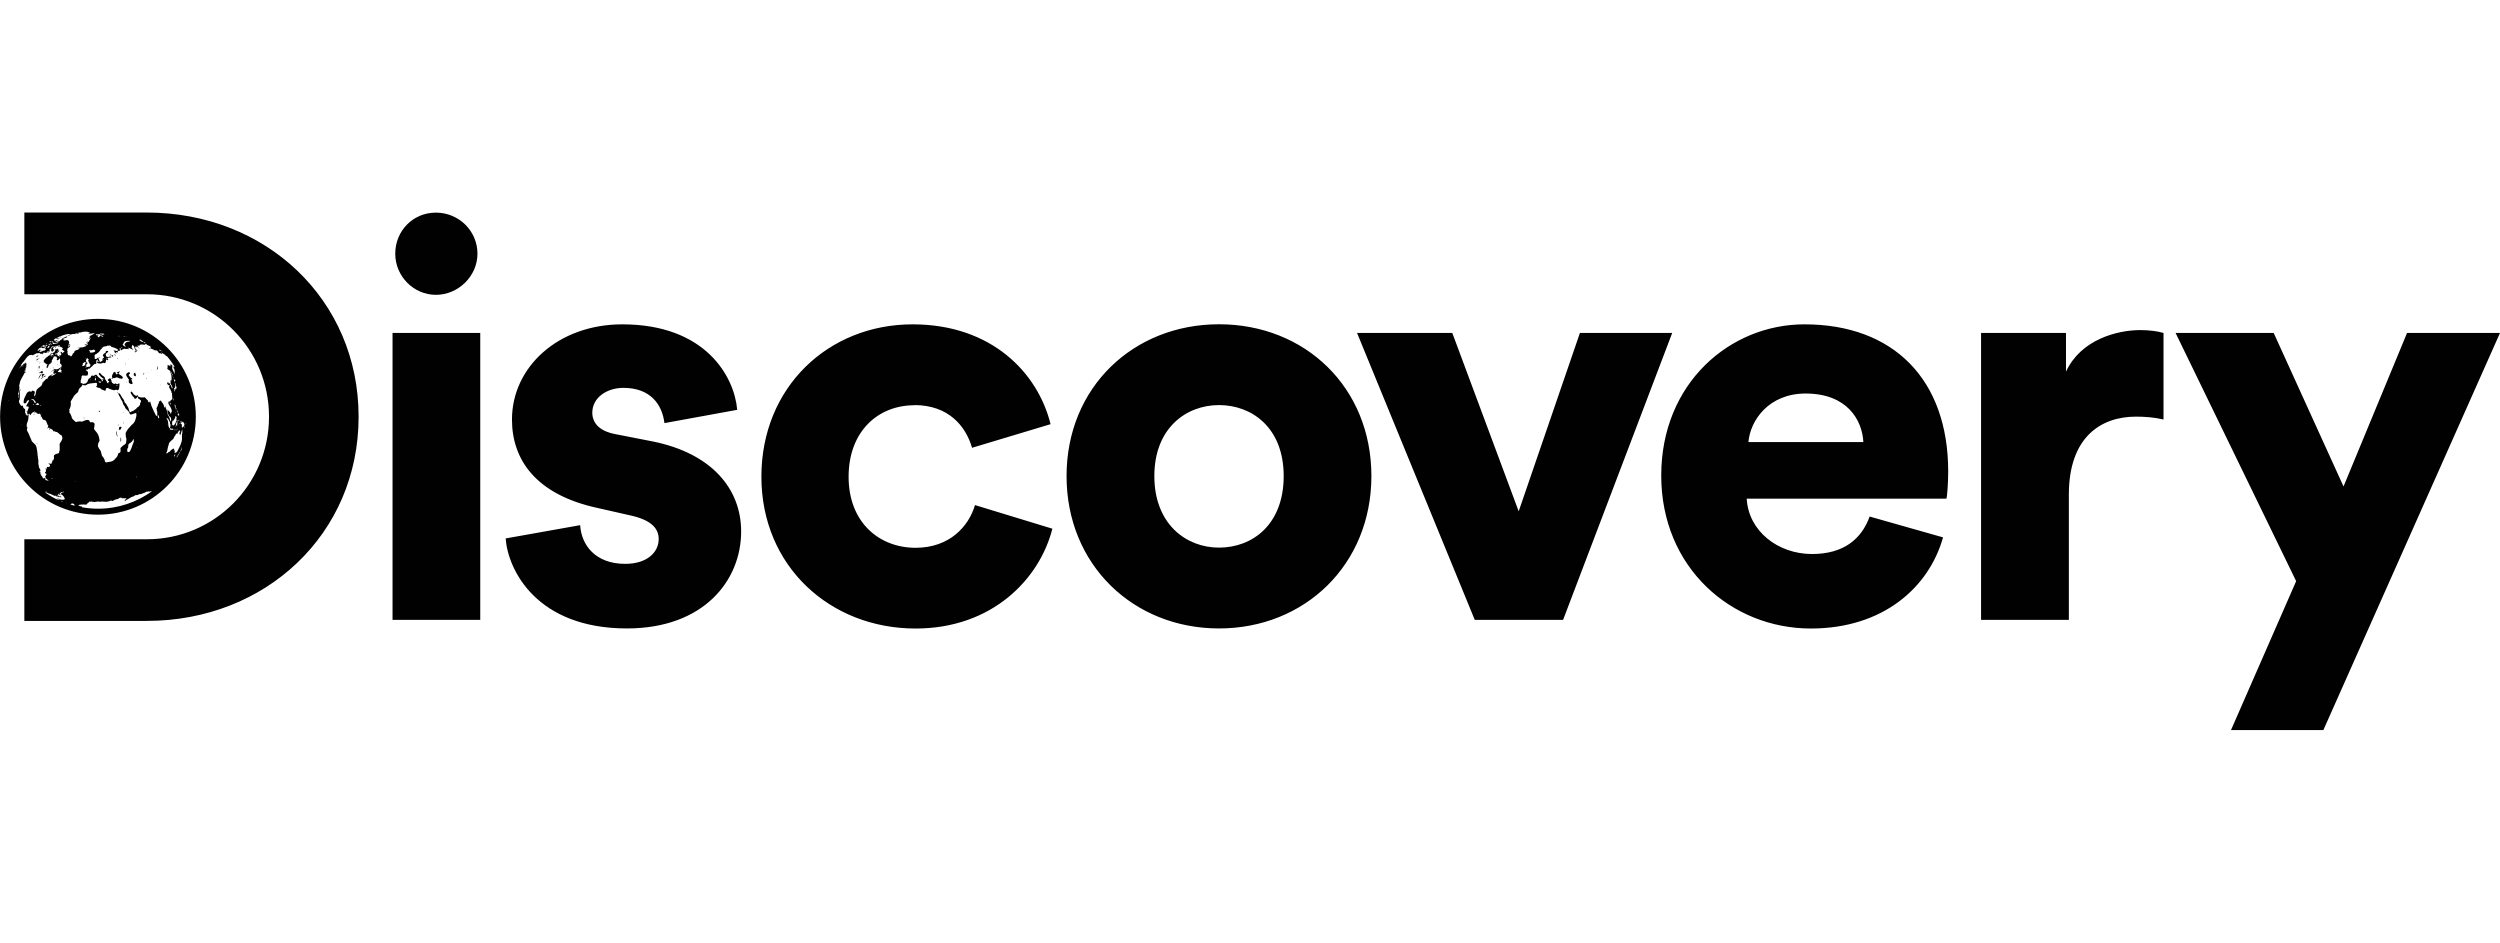 <?xml version="1.0" encoding="UTF-8"?>
<svg id="Layer_1" xmlns="http://www.w3.org/2000/svg" version="1.1" viewBox="0 0 305 115">
  <!-- Generator: Adobe Illustrator 29.6.0, SVG Export Plug-In . SVG Version: 2.1.1 Build 207)  -->
  <defs>
    <style>
      .st0 {
        fill: #010101;
      }
    </style>
  </defs>
  <path class="st0" d="M14.15,52.74c0,.1.02.22.05.26.03.04.06.11.07.16.01.05.04.08.05.08.05,0,.04-.05-.03-.18-.04-.07-.07-.18-.07-.26-.01-.22-.07-.28-.07-.06M13.71,46.15c-.06,0-.11.01-.12.04,0,.02.03.04.09.04.05,0,.11-.02.12-.04,0-.02-.03-.04-.09-.04M13.76,43.51c.09,0,.08-.09-.02-.16-.11-.07-.11-.07-.12-.02-.02.06.08.19.14.18M14.1,43.4s-.01-.07-.04-.13c-.03-.05-.05-.07-.05-.04,0,.03,0,.04-.03.02-.06-.04-.03.04.04.11.04.04.08.05.08.04M16.57,45.78s.01-.08-.02-.12c-.04-.05-.04-.07-.03-.12.01-.05,0-.06-.05-.06-.1,0-.18.13-.15.27.02.08.04.1.17.14.07.02.1.02.08-.01-.01-.02-.01-.07,0-.1M14.44,51.87s.04-.07.03-.08c-.01-.01-.04,0-.07.04-.03.04-.04.07-.03.08.01.01.04,0,.07-.04M16.09,46.43s-.01-.04-.03-.04c-.02,0-.04-.03-.05-.07,0-.04.01-.06.04-.05.03.01.06,0,.08,0,.02-.02.02-.04-.04-.11-.06-.08-.08-.08-.11-.04-.03.05-.04.04-.04-.03,0-.05-.01-.08-.03-.08s-.08-.07-.14-.14c-.06-.08-.1-.14-.08-.14.02,0,.04-.02.05-.05,0-.03.04-.05.06-.04.05,0,.06-.04.05-.14-.03-.12-.18-.12-.32,0-.15.13-.18.2-.11.33.03.05.06.11.06.12,0,.02.06.11.13.2.05.07.07.1.12.17,0,.05-.01.08-.02.13-.01.07-.01.16,0,.2.05.14.34.26.44.19.04-.03,0-.27-.05-.32-.02-.02-.03-.04-.02-.06M14.23,46.45s-.02.02,0,.04c.01.02.03.04.03.04,0,0,.01-.02,0-.04,0-.02-.02-.04-.03-.04M14.36,43.78s-.03-.05-.06-.08c-.04-.03-.05-.03-.04,0,.02.09.11.15.1.07M15.29,44.31s.02-.06.02-.08c0-.01-.02.01-.04.05-.02.08.02.22.05.18.01-.01,0-.04-.02-.06-.03-.03-.03-.05,0-.09M15.39,46.61s0,.03.02.06c.02.03.04.06.05.06.02,0,0-.02-.02-.06-.02-.03-.05-.06-.05-.06M15.7,43.83s.02-.02.01-.04c0-.02-.01-.04-.02-.04,0,0-.01.01-.01.04,0,.02,0,.04.02.04M15.17,46.52s-.03.01-.01.02c.02.01.04.01.05,0,.01-.01,0-.02-.04-.02M14.58,45.68c-.07-.05-.13-.09-.13-.12,0-.02.01-.02.04,0,.03.02.07-.1.04-.13,0,0,.01-.04.05-.06.02-.02.03-.03.06-.05-.03,0-.04,0-.06,0-.04,0-.09.01-.11.03-.03.02-.09.05-.15.07-.09.04-.1.05-.05.1.03.03.08.04.11.03.04-.01.06,0,.05.03,0,.02-.04.04-.06.04-.03,0-.08.02-.1.04-.04.03-.06.02-.11-.04-.06-.08-.06-.08-.02-.12.03-.03.02-.04-.05-.05-.05,0-.09-.02-.09-.04-.01-.12-.18.02-.21.17,0,.04-.02.06-.03.05-.03-.04-.12.33-.1.39.04.12.3.15.45.06.11-.06.2-.06.34.03.13.08.44.12.5.06.15-.19-.22-.39-.35-.47M19.17,42.91s0-.01-.01-.03c0-.02-.02-.03-.03-.04,0,0,0,0,.01.03.01.02.03.03.03.03M18.92,45.09s0,0,.01.05c.01.04.02.05.02.02,0-.02-.02-.06-.03-.07M18.49,45.13s-.01.01,0,.03c0,.02.03.04.04.04.01,0,.01-.02,0-.03-.01-.02-.03-.04-.04-.04M22.96,52.51s0-.03,0-.03c0,0-.01.02-.02.03,0,.01,0,.03,0,.03,0,0,.01-.02.02-.03M22.91,52.62s-.01.01-.02.03c0,.04.01.04.02,0,0-.02,0-.03,0-.03M22.82,51.92s0,.03,0,.04c0,0,0,0,0-.03,0-.05,0-.05,0-.02M22.8,51.99s0-.01,0-.02c0,0-.01,0-.02.02,0,.01,0,.02.01.02,0,0,.02-.01.02-.02M22.73,51.69s0-.04-.01-.02c0,.05,0,.13,0,.1,0-.01,0-.05,0-.08M22.7,51.52s0,0-.01.01c0,.01,0,.03,0,.04,0,0,0,0,.01-.01,0-.01,0-.03,0-.04M22.64,51.63s-.04.07-.06.08c-.02.01-.02.02-.04.03,0,0,.01.01.02.02,0,.01.02.02.03,0,.02-.03.07-.14.08-.17,0-.05,0-.03-.03.03M22.5,53.18c0-.11-.02-.1-.02,0,0,.05,0,.08.01.08,0,0,0-.04,0-.09M22.45,52.2s.03.01.04.02c.01,0,.01,0,0-.07,0-.04-.01-.07-.02-.06,0,0,0,0,0-.02,0-.02,0-.06,0-.09-.01-.06,0-.12.02-.15.01-.01.01-.03,0-.06-.02-.02-.03-.05-.02-.07.01-.05-.02-.11-.09-.17-.04-.03-.08-.07-.09-.09-.01-.02-.02-.01-.08.09-.06.11-.07.12-.07.07,0-.03,0-.08,0-.12,0-.04,0-.08,0-.09,0-.03-.06-.02-.1.02-.02.02-.02.03-.04.05,0,0,.01.01.02.02.01,0,.02.03.03.05,0,.02.01.04.03.04.02,0,.02,0-.01.02-.03.01-.04.02-.02.04,0,.01,0,.05,0,.07,0,.02,0,.04,0,.04,0,0,.01-.02.02-.03,0-.02.03,0,.05.03.02.03.05.05.06.05.01,0,.03.16.02.21,0,.02-.01.04-.02.04,0,0-.02.03-.03.05-.01.04-.01.05.02.02.03-.02.04-.02.05.02.01.06.08.04.1-.03,0-.02.02-.06.04-.09.04-.06.06-.02.07.09,0,.04.02.08.03.09M22.04,51.98c.03-.07.04-.11.03-.11,0,0-.01.02-.02.03,0,.02-.01.05-.02.09-.02.05-.01.05.01,0M21.95,52.72s-.01.01-.02.03c0,.02,0,.03,0,.03,0,0,.02-.02.02-.04,0-.02,0-.03,0-.03M22.22,52.51c.02-.16.02-.19,0-.13-.02.04-.06.18-.12.39-.02.09-.06.2-.08.24-.04.08-.07.11-.06.06,0-.01-.01-.05-.03-.09-.06-.1-.06-.11-.02-.22.02-.05.04-.1.05-.11,0-.01.02-.04.03-.06.01-.03,0-.04-.03-.04-.02,0-.06,0-.07-.03-.03-.04-.05-.04-.04,0,.01.03-.02.09-.05.1-.03.01-.07.05-.08.09,0,.02-.02.05-.04.08-.02.03-.03.07-.03.09,0,.02-.02.05-.05.06-.02.02-.03.01-.03-.01,0-.02,0-.05,0-.06-.01-.03-.06,0-.07.05,0,.02-.01.03-.02.03-.02,0-.09.13-.09.17,0,.02-.02.04-.03.04-.02,0-.03.02-.03.05,0,.02-.01.05-.02.05,0,0-.01-.01,0-.03,0-.05-.04.03-.07.11-.02.06-.08.18-.12.23-.01.02-.08.07-.15.12-.07.05-.14.12-.16.15-.02.03-.05.06-.06.06-.01,0-.02.02-.03.04,0,.02-.02.03-.03.02-.02-.02-.12.26-.13.35,0,.06,0,.08-.03.1-.02.02-.03.06-.05.19-.01.09-.03.19-.05.24-.01.05-.02.09-.01.1.01.02-.07.23-.1.25-.04.04-.05.07-.01.11.04.05.06.04.16-.06.06-.06.11-.09.17-.11.06-.02.09-.04.11-.08.04-.08.12-.15.33-.29.05-.03.08-.04.09-.03,0,.01.02.02.04.01.03,0,.03.16,0,.23-.02.06,0,.03.09-.1.09-.13.09-.12.02.02-.06.11-.07.15-.01.06.04-.07.04-.03,0,.05-.02.04-.02.05,0,.03.03-.03.03.01,0,.1-.03.08-.03.12,0,.12.02,0,.03.01.04.02,0,.02.02,0,.06-.04.04-.06.04-.06.05-.02,0,.04,0,.04.07-.04.04-.05.08-.09.09-.1.02,0,.03-.03.05-.08.03-.08.21-.44.26-.52.02-.03.05-.1.07-.15.02-.05.05-.13.07-.19.02-.06.05-.13.06-.18,0-.04.03-.11.04-.15.02-.05.03-.11.03-.18,0-.05,0-.12,0-.13,0-.02,0-.04,0-.05,0,0,0-.05,0-.11,0-.05,0-.12,0-.15-.01-.03-.01-.08,0-.13,0-.05.02-.11.02-.13,0-.03.01-.08.03-.13.01-.06.01-.08,0-.1-.01-.02-.01-.06,0-.19M22.21,54.74s0,0-.02.01c-.02.02-.03.02-.02-.01,0-.03,0-.04,0-.03,0,0,0-.02.01-.07.01-.05.02-.1.02-.11,0-.03-.01-.02-.03.04,0,.03-.01.06-.01.07,0,.03-.04.15-.07.23-.02.04-.04.08-.04.08-.01,0-.03.05-.02.07,0,.02,0,.03-.02.08-.02.05-.03.06-.03.07,0,.01.11-.17.13-.24.01-.02.02-.05.03-.05.01,0,.06-.1.08-.15M21.95,55.16s-.01,0-.01-.02c0-.02-.02.02-.07.11-.04.08-.1.17-.14.23-.09.11-.16.23-.19.28,0,.02,0,.03.02.03.04,0,.08-.06.15-.19.04-.08.1-.17.1-.15,0,0,0,0,.01-.02,0-.02.04-.08.07-.13.06-.11.09-.17.07-.16M21.35,55.46s-.04.02-.07.03c-.01.04-.02.06-.03.11-.03.13-.02.16.02.09.02-.03.03-.05.03-.04s.02-.02.04-.06c.07-.15.07-.16,0-.13M21.2,55.07s-.02.02-.02.02c0,0,.02,0,.03-.01.01-.01,0-.02,0,0M20.56,45.01s-.02-.04-.03-.04c0,0,0,.01,0,.03,0,.02.02.03.03.04,0,0,0-.01,0-.03M21.19,44.83s-.01-.03-.02-.03c0,0,0,0,0,.02,0,.01.01.03.02.03,0,0,0-.01,0-.03M13.01,43.73s.02-.04-.02-.04c-.03,0-.06.01-.06.04,0,.05.03.05.08,0M12.62,43.87s.04-.02.04-.04c0-.02-.01-.04-.02-.04-.02,0-.03.02-.04.04,0,.02,0,.04.02.04M11.99,44.15s.09-.04.1-.1c0-.03,0-.03-.08,0-.05.02-.06.07-.01.1M11.88,44.1s-.03.02-.03.04c.01.02.03.03.04.02.04-.03.03-.06-.02-.06M14.25,47.06s.08-.02.09-.04c0-.02-.02-.04-.06-.04-.04,0-.08.02-.09.04,0,.02.02.04.06.04M13.39,46.98s.08.01.11,0c.03-.01,0-.02-.06-.02-.06,0-.08,0-.05.02M12.12,46.66c.06.03.13.06.13.07.01,0,.03-.04.04-.09.02-.1.01-.1-.13-.1-.09,0-.15.02-.16.03,0,.02.05.06.12.09M11.66,46.05s.03-.04.03-.08c0-.08-.03-.11-.06-.06-.02.03,0,.14.03.14M11.57,46.28c0,.08,0,.14.01.14.07,0,.12-.06.13-.16,0-.12-.01-.15-.08-.13-.03,0-.05.06-.06.16M10.98,46.34s.03.03.04.02c.05-.04.04-.06-.01-.06-.02,0-.04.02-.03.04M20.18,49.67c.03.08.08.21.12.28.04.09.08.2.12.41.03.16.06.29.07.28.02,0,.16.25.18.32.04.19.11.46.18.45.02,0,.02-.01.02-.1,0-.05,0-.14.01-.2.02-.12-.14-.29-.22-.33-.03-.01-.05-.05-.06-.1-.01-.04-.04-.11-.07-.15-.06-.09-.07-.11-.09-.36-.01-.19,0-.28.03-.17,0,.03.02.06.04.05.01,0,.07.06.12.13.05.07.11.14.13.15.02.01.04.06.05.11.01.05.03.09.03.09.02,0,.05-.14.04-.18,0-.02,0-.04.02-.04.01,0,.04-.04.05-.08.02-.07.02-.11-.02-.25-.05-.19-.08-.24-.24-.48-.14-.2-.17-.29-.13-.44.03-.14.11-.17.14-.05.01.04.03.08.05.11.02.03.02.04,0,.04-.05,0-.05.15,0,.19.04.03.06,0,.06-.09,0-.05,0-.09-.03-.11-.06-.09-.06-.16,0-.22.04-.04.06-.08.05-.12-.01-.04,0-.05,0-.02.04.06.12,0,.15-.11.03-.11.04-.23.03-.26,0-.02,0-.04-.01-.06,0-.01,0-.07,0-.13,0-.21-.02-.32-.08-.33-.01,0-.02,0-.03,0,0-.02.01-.02.02-.04.02-.04-.01-.15-.11-.31-.09-.17-.12-.21-.15-.23-.03-.03-.01-.22.03-.25.04-.03.02-.07-.05-.1-.04-.02-.06-.01-.06.02,0,.05-.04.03-.07-.04-.01-.03-.03-.05-.05-.06-.05-.02-.08-.12-.05-.12.01,0,.04-.05.05-.11.02-.07.04-.1.05-.08.03.02.03.03.03.09,0,.1.04.14.06.09.01-.03.04-.04.07-.02.05.03.05.04.07.11.02.1.04.13.08.13.03,0,.08.07.07.11,0,.02.06.2.09.29,0,.01.03,0,.05-.02.04-.03.04-.04,0-.16-.03-.11-.05-.15-.14-.28-.05-.08-.1-.16-.09-.16.02-.03.04-.14.02-.19,0-.02,0-.08,0-.13.01-.07.02-.07.06-.04.06.06.08-.01.06-.34-.01-.25-.02-.3-.07-.43-.03-.08-.06-.16-.06-.19-.02-.15-.21-.41-.22-.31,0,.04-.02.05-.03.01-.02-.06-.04-.08-.03-.04,0,.04,0,.04-.01-.01-.02-.04-.04-.06-.07-.08-.02,0-.03-.01-.04-.02,0-.02.01-.03.02-.05,0-.03.02-.09.03-.13.02-.27-.08-.32.07-.25.04.02.08.02.08.01,0-.04.1.03.11.08,0,.02.02.03.05.03.02,0,.05,0,.06,0,.02,0,.02,0-.01-.02-.02-.02-.03-.05-.03-.13,0-.08,0-.09.05-.08.04.02.05.03.06.06.03.07.05.09.06.04,0-.03.01-.04.02-.02,0,.01,0,0-.01-.04-.01-.03-.02-.06,0-.06.03.02.07.15.06.23,0,.04,0,.09,0,.12,0,.03,0,.06-.01.07-.02.03,0,.15.06.28.02.06.08.17.13.26.05.09.09.18.11.21.03.06.03-.06,0-.12-.01-.02-.01-.05,0-.06,0,0,0-.04,0-.07-.01-.04-.01-.06,0-.07.02,0,.01-.02-.01-.07-.03-.06-.04-.12,0-.09,0,.01.01,0,0-.01,0-.02-.02-.04-.02-.04,0,0-.02-.03-.03-.06-.02-.05-.03-.06-.04-.07-.02,0-.03-.03-.05-.14-.01-.06,0-.09,0-.08.01,0,.03,0,.03,0,0,0,.01,0,.02.02.01.02.02.02.02,0,0-.04.03-.03.07.02.01.02.02.02.03.01-.23-.36-.48-.72-.74-1.05,0,0,0,0-.03-.03,0,0,0,0,0-.01-.01-.01-.02-.02-.03-.03,0,0,0,0-.01,0-.01,0-.03-.02-.03-.05,0,0,0,0,0,0-.02-.03-.05-.06-.07-.09-.03-.02-.07-.05-.13-.08-.14-.07-.07-.04-.13-.12-.05-.07-.17-.13-.15-.08.01.03,0,.02-.01-.01-.02-.04-.04-.06-.1-.08-.04-.02-.08-.04-.1-.05-.01,0-.04-.02-.05-.02-.02,0-.02,0,.01.06.04.06.04.06,0,.04-.02-.01-.04-.02-.03,0,0,.02,0,.02-.03,0-.02-.02-.08-.05-.13-.07-.07-.03-.09-.03-.09,0,0,.05-.04.02-.14-.09-.04-.05-.05-.06-.03-.05.03.01-.02-.06-.05-.07-.03,0-.03-.01-.02-.03.01-.01,0-.02-.03-.04-.02-.02-.09-.05-.14-.08-.09-.04-.1-.04-.08,0,.02.04,0,.04-.06.02-.05-.01-.11-.05-.14-.07-.03-.03-.12-.07-.19-.09-.07-.02-.17-.07-.22-.09-.06-.04-.08-.04-.06,0,.02.02,0,.04-.04.03-.07,0-.13-.03-.07-.05.02,0,.05-.02.08-.04.03-.01.07-.03.09-.04.04-.02.04-.03,0-.1-.01-.01-.03-.03-.04-.04-.01,0-.05-.03-.08-.05-.03-.02-.09-.05-.13-.06-.09-.02-.2-.07-.2-.1-.01-.05-.14-.11-.19-.08-.02,0-.03.03-.03.05,0,.02-.01.02-.03.02-.02,0-.03,0-.02.01.01.02-.03.02-.09,0-.19-.05-.49-.03-.53.03-.01.01-.01.02-.02.03l.05.03s0,.03-.13.02c-.1,0-.19-.01-.19,0-.03,0,.08.14.14.17.05.03.06.04.04.05-.01,0-.06-.01-.11-.04-.04-.02-.12-.06-.16-.08-.07-.03-.07-.03-.02.03.05.06.05.06-.02.03-.08-.04-.08,0,0,.05.04.03.04.03-.01.02-.05-.02-.07-.03-.09-.09-.01-.04-.04-.09-.05-.1-.01-.02-.01,0,0,.03.01.03,0,.06,0,.05-.02,0-.04.01-.04.02-.01.02,0,.04.04.09.04.05.05.06.05.11,0,.08.04.13.14.15.1.02.18.08.18.16,0,.04,0,.04-.02-.01-.02-.07-.1-.12-.16-.11-.03,0-.03.02,0,.08.02.06.02.09-.02.14-.06.07-.2.07-.25,0-.02-.03,0-.03.05-.01.06.03.08.01.1-.07.02-.09.02-.1-.02-.15-.03-.04-.06-.09-.08-.17-.02-.07-.05-.13-.06-.15-.02-.02-.03-.04-.03-.08,0-.07-.04-.12-.1-.13-.04,0-.05-.02-.04-.04.01-.02,0-.03-.02-.04-.02,0-.03,0-.03.03,0,.02,0,.03-.02.03-.02,0-.03.02-.03.06s-.02.09-.04.11c-.02.02-.03.05-.02.05.01,0,.03.03.04.06.01.03,0,.05,0,.05-.01,0,.02.04.08.08.16.13.12.16-.07.06-.09-.05-.23-.11-.31-.14-.08-.03-.17-.06-.2-.07-.04-.02-.04-.01.02.03.1.08.12.13.09.17-.02.02-.03.02-.06-.01-.02-.03-.06-.04-.18-.02-.12.02-.17.01-.19-.02-.01-.02-.04-.03-.05-.02-.02.01-.05.03-.09.03-.11.02-.23.08-.24.13,0,.05-.1.05-.16.01-.05-.03-.04-.09.01-.09.05,0,.04-.05-.01-.09-.05-.04-.19-.04-.15,0,.02.02.03.06.03.09,0,.03.01.07.03.09.05.05,0,.12-.06.09-.03-.02-.09-.01-.14.02-.09.06-.1.06-.05.14.04.06.03.06-.06.04-.05-.01-.12-.04-.15-.05-.04-.02-.05-.01-.05.02,0,.02.03.05.05.07.05.02.07.09.03.09-.05,0-.19-.09-.23-.15-.02-.03-.03-.08-.03-.11,0-.03-.02-.06-.06-.08-.12-.06-.04-.06.18,0,.19.05.23.05.29,0,.04-.03.06-.07.05-.1-.01-.03-.12-.1-.23-.16-.2-.1-.25-.12-.55-.19-.11-.03-.12-.03-.08-.06.05-.03.05-.03-.03-.07-.04-.02-.09-.03-.1-.02-.01,0-.03,0-.03-.02,0-.03-.02-.03-.04-.02-.02.01-.05.03-.08.03-.03,0-.06.03-.07.05-.02.03-.03.03-.03.02,0-.01.01-.05.03-.08.03-.04.02-.04-.05-.01-.05.02-.09.05-.11.07-.01.02-.04.02-.07.01-.03,0-.08,0-.11.03-.03.03-.07.03-.1.02-.06-.04-.08-.04-.07,0,0,.02,0,.03-.02.03-.01,0-.05,0-.08,0-.04,0-.05.01-.02.04.05.06-.03.09-.09.03-.04-.03-.05-.03-.03,0,.01.03,0,.04-.03.02-.04-.02-.05-.02-.02.01.02.02.05.03.07.02.09-.04.03.05-.1.14-.08.06-.15.15-.18.22-.02.06-.06.11-.08.11-.02,0-.03.02-.03.04,0,.02-.01.03-.02.02-.01-.01-.05.02-.08.06-.04.04-.08.07-.1.06-.02-.01-.03,0-.04.03,0,.03-.02.06-.04.06-.02,0-.09.03-.15.06-.11.07-.15.19-.09.29.02.04.02.06-.02.1-.04.04-.04.05.02.03.06-.02.06-.02.01.03-.06.06-.05.08.07.12.06.02.12,0,.2-.06.06-.05.11-.1.11-.12,0-.03.01-.03.04,0,.02.03.03.07.03.1,0,.03,0,.05.02.05s.02.02.02.05c0,.03.02.09.05.12.03.04.04.08.04.09,0,.01,0,.05.01.08.02.07.13.07.13,0,0-.02.03-.03.07-.03.11,0,.16-.07.15-.2,0-.09,0-.12.06-.16.04-.03.09-.07.11-.1.03-.05.03-.06-.01-.1-.02-.03-.06-.05-.08-.05s-.03-.03-.03-.07c0-.12.07-.23.19-.29.13-.07.17-.12.15-.17-.03-.07.09-.15.2-.13.12.02.15.07.08.13-.26.22-.29.24-.27.3.01.03.02.1.02.14,0,.13.12.19.3.16.08-.01.18-.03.22-.04.08-.01.16.04.13.09,0,.02-.09.03-.19.03-.21,0-.29.03-.28.09,0,.02.02.05.05.06.03.01.05.04.04.09-.01.11-.04.12-.11.05-.1-.1-.18-.02-.17.19,0,.1,0,.13-.05.13-.03,0-.05.01-.05.04,0,.05-.11.05-.15,0-.02-.02-.09-.01-.21.04-.1.04-.2.06-.22.05-.02-.01-.09-.03-.18-.03-.16,0-.24-.07-.21-.16,0-.03.04-.07.06-.08.04-.02.05-.04.03-.08-.02-.03-.02-.07,0-.1.03-.06-.05-.05-.1.02-.02.03-.06.05-.07.03-.02-.02-.03.01-.02.12.02.28.01.31-.06.31-.19.01-.21.02-.23.1-.01.06-.03.07-.04.03-.01-.04-.04-.02-.09.08-.05.07-.12.13-.16.15-.05.02-.09.05-.1.08-.01.03-.06.08-.11.12-.07.05-.11.05-.14.02-.04-.03-.05-.03-.06.04,0,.07-.03.08-.08.08-.14-.01-.19,0-.2.06,0,.03.01.06.05.06.11,0,.23.18.22.33,0,.06-.03.15-.05.2-.04.09-.05.1-.29.09-.13,0-.26-.02-.28-.03-.02-.01-.06,0-.1.03-.06.04-.07.07-.08.22-.01.1-.04.23-.07.3-.04.09-.05.14-.03.18.01.02.02.09,0,.14-.01.09,0,.1.08.07.07-.02.1,0,.14.05.04.07.07.08.13.04.05-.02.13-.04.19-.04.07,0,.12-.02.13-.06.01-.03.04-.06.06-.06.05,0,.14-.16.14-.25,0-.09.14-.25.26-.31.07-.03.1-.07.12-.15.02-.13.13-.19.23-.12.05.03.09.02.21-.05.08-.05.16-.1.18-.1.02,0,.09.08.16.17.07.1.22.24.32.3.2.12.26.21.22.37-.02.09-.02.08.07-.02.08-.09.08-.12.04-.15-.04-.03-.04-.05,0-.09.03-.04.05-.04.1,0,.04.03.07.04.08.03.02-.02-.18-.19-.23-.19-.02,0-.04-.02-.04-.04,0-.02-.02-.04-.05-.04-.02,0-.1-.07-.16-.16-.06-.09-.13-.16-.14-.16-.02,0-.03-.04-.03-.1,0-.11.12-.18.14-.08,0,.03.04.05.06.03.03-.01.06.02.09.1.03.06.09.12.13.14.04.02.13.07.2.13.09.07.12.13.12.21,0,.07.04.16.13.26.07.09.11.16.1.17-.04.02.1.2.16.2.03,0,.04-.02.02-.06-.01-.04,0-.07.06-.1.12-.06.08-.16-.06-.13-.02,0-.02-.02-.01-.05.01-.04,0-.07-.01-.09-.06-.05-.04-.11.02-.08.03.01.07,0,.09-.04.07-.12.28-.04.25.09,0,.03,0,.06.02.06.02,0,.03.04.03.1,0,.06,0,.1.02.1.02,0,.03.03.03.06,0,.03.04.08.09.11.05.03.12.07.15.09.06.04.08.03.12-.02.04-.06.06-.06.13,0,.1.07.22.09.24.03,0-.02.05-.04.11-.05.04,0,.06,0,.09-.01,0,.07,0,.1,0,.17,0,.09-.02.26-.04.38-.06.26-.15.34-.29.24-.07-.05-.1-.05-.18,0-.11.06-.18.06-.33,0-.06-.02-.2-.07-.3-.1-.11-.03-.19-.07-.19-.09,0-.02-.04-.04-.08-.05-.12-.04-.26.05-.26.16,0,.05-.02.12-.04.15-.04.06-.06.05-.19-.02-.08-.04-.18-.08-.22-.08s-.09-.03-.11-.07c-.03-.07-.26-.18-.3-.15-.03.02-.32-.13-.32-.16,0-.01.03-.06.08-.1.06-.06.07-.08.03-.14-.03-.05-.03-.08,0-.13.04-.06.04-.06,0-.04-.03.01-.06,0-.06-.02,0-.03-.04-.04-.11-.02-.06.01-.27.03-.45.05-.24.02-.55.06-.71.23-.04.04-.35.02-.38-.04-.03-.06-.06-.04-.11.09-.03.08-.1.15-.17.2-.13.09-.29.32-.28.44,0,.1-.1.23-.28.35-.11.08-.34.35-.35.44,0,.02-.04.08-.08.13-.04.05-.11.17-.16.26-.09.16-.09.18-.07.25.03.07.03.15,0,.39-.02.14-.13.42-.16.44-.02.01-.03.05,0,.11.02.05.02.14,0,.2-.02.09-.01.11.04.14.04.01.07.04.06.06,0,.02.04.11.09.2.06.09.09.21.09.25.01.18.28.38.42.52.08.08.1.08.41,0,.1-.02.21-.02.29,0,.11.03.18.02.35-.06.18-.08.45-.2.64-.08.05.04.09.09.09.12,0,.11.07.14.24.11.15-.02.17-.01.27.08.07.06.1.13.09.16-.01.03-.03.15-.03.25,0,.11-.02.21-.04.24-.04.06.03.19.23.4.18.2.33.47.38.74.01.07.04.19.05.27.02.11.02.16-.04.22-.08.09-.17.39-.15.53.03.19.19.4.31.57.04.05.08.18.1.3.04.24.1.38.18.45.08.06.27.43.25.47-.03.05.05.18.13.21.05.02.09.02.14,0,.03-.02.15-.05.25-.05.29-.02.58-.13.76-.39.05-.07.14-.17.19-.22.07-.08.1-.13.12-.25.02-.15.03-.16.17-.23.14-.07.14-.08.16-.21,0-.07,0-.19,0-.26-.02-.12-.02-.13.05-.19.04-.03.12-.1.17-.16.05-.06.13-.12.19-.15.06-.02.14-.09.18-.13.08-.08.08-.12.11-.4.02-.23.02-.32-.02-.35-.02-.02-.04-.11-.04-.21,0-.09,0-.21-.02-.26-.02-.06,0-.12.08-.28.06-.11.15-.25.2-.31.05-.06.18-.2.28-.32.1-.12.22-.24.27-.27.22-.18.33-.4.4-.69.03-.14.06-.27.08-.29.01-.02.01-.13,0-.24-.01-.18-.02-.19-.06-.16-.03.02-.18.07-.34.12-.12.03-.18.05-.3.09-.04-.04-.05-.06-.09-.1-.06-.06-.08-.11-.06-.12.04-.02-.18-.29-.35-.42-.09-.07-.14-.14-.18-.26-.03-.09-.09-.2-.14-.24-.06-.06-.1-.14-.13-.28-.03-.13-.08-.23-.13-.3-.05-.06-.1-.14-.11-.17,0-.03-.05-.14-.1-.22-.05-.09-.11-.22-.15-.29-.03-.07-.1-.19-.14-.27-.04-.07-.07-.13-.05-.13.01,0,.06.06.1.13.09.17.16.2.15.07,0-.06,0-.07.02-.03.02.03.09.16.17.28.08.12.14.23.15.26,0,.02.04.07.08.11.09.08.17.23.19.37,0,.06.05.13.13.21.07.06.13.13.13.16,0,.03.06.12.12.21.06.09.12.2.13.25.02.16.13.46.18.48.02,0,.07,0,.11-.04.04-.03.09-.06.11-.06.02,0,.07-.02.11-.04.04-.02.07-.03.08-.03,0,0,.05-.03.08-.06.03-.04.11-.09.17-.12.06-.03.13-.09.15-.15.02-.06.09-.11.15-.12.06-.02.1-.05.1-.08,0-.03.01-.06.04-.06s.05-.02.05-.04c0-.02.02-.06.05-.09.03-.02.05-.06.04-.08-.03-.04-.01-.16.02-.16.02,0,.04-.06.06-.13.01-.05.02-.08.03-.13-.03-.04-.04-.05-.07-.09-.04-.05-.11-.1-.15-.11-.09-.03-.14-.09-.18-.23-.01-.05-.02-.07-.03-.11-.03.05-.04.08-.07.13-.12.22-.35.22-.35,0,0-.12-.07-.16-.08-.05,0,.09-.01.08-.07-.06-.03-.08-.08-.16-.1-.18-.02-.01-.08-.09-.12-.18q-.08-.15-.04-.2c.09-.08.15-.05.24.12.09.15.29.38.48.34.02-.02.05-.03.06-.02.01.01.02,0,.01-.02-.02-.08.04-.05.09.05.02.05.05.11.07.12.2.08.53.12.74.05,0-.01.06.04.12.11.14.17.26.28.28.25,0-.01.02,0,.03.02,0,.02-.01.04-.04.04-.05,0-.05,0,.05.12.11.14.19.13.19-.02q0-.08.05.02c.03.06.05.13.05.15.05.25.15.5.26.72.05.1.1.19.1.22,0,.03.05.12.1.21.05.09.11.22.15.3.08.2.12.21.18.02.07-.21.02-.45-.04-.66-.04-.15-.04-.18,0-.21.02-.01.03-.03.03-.05,0-.02,0-.03.01-.03.02,0,.08-.13.13-.34.02-.06.05-.12.06-.12.04,0,.05-.08.03-.16-.01-.04,0-.07,0-.07.01,0,.05-.01.09-.02.03-.01.07-.02.09-.02.01,0,.02-.03.02-.07-.02-.1.05-.04.12.12.04.08.09.16.13.18.03.02.06.06.06.1,0,.03.01.05.02.05.03,0,.11.19.11.28,0,.06.01.09.03.1.06.03.08.02.1-.07,0-.04.01-.05.02-.09.02.06.03.09.06.15M19.33,50.7c-.09-.15-.11-.17-.11-.08s.06.32.09.38c.03.04.04.05.08,0,.06-.06.04-.13-.06-.31M17.87,59.17s.02,0,.03-.01c.01-.01,0-.02-.01,0-.02,0-.03.02-.02.02M16.83,50.25s.04.03.05.02c.03-.04.02-.06-.03-.06-.02,0-.03.02-.02.04M16.7,54.61s.02-.02.02-.03c0-.02-.01-.03-.02-.03,0,0-.01.02-.02.03,0,.02,0,.03.02.03M16.61,58.2s.04.04.09,0c.02-.02.02-.03-.02-.04-.04,0-.06.01-.07.04M15.6,54.65c-.07.09-.08.14-.08.26,0,.21.05.28.18.24.06-.02.12-.04.12-.05.15-.22.27-.57.37-.87.01-.03.03-.07.04-.09.02-.03.03-.07.02-.11,0-.05,0-.06.04-.05.03.02.04,0,.04-.11,0-.12-.03-.32-.05-.32,0,0-.02.01-.03.03-.01.01-.03.05-.03.08,0,.03-.04.09-.06.12-.03.03-.09.1-.12.14-.03.04-.11.1-.17.13-.17.07-.23.19-.22.37.01.13,0,.15-.06.25M11.37,61.22s.02-.01.02-.04c0-.02-.01-.04-.01-.04,0,0,0,.02-.02.04,0,.02,0,.04.01.04M10.34,61.42s.01.03.02.03c0,0,.01-.01,0-.03,0-.02-.02-.03-.02-.03,0,0,0,0,0,.02M18.58,59.91c-.07.03-.09.04-.11.02,0,0-.04,0-.06.01-.03,0-.05.01-.04,0,.01-.02,0-.02-.02,0,0,0-.03.02-.05.03-.02.01-.04.01-.03,0,0,0,0-.01-.02,0-.06.01-.1,0-.08-.02,0-.01,0-.02,0-.01-.02.01-.08.02-.17.04-.05.01-.08.02-.12.03-.02,0-.01,0,.01-.04.02-.03.03-.04.02-.04,0,0-.03.02-.05.05-.03.04-.04.05-.11.07-.06.02-.09.04-.12.07-.05.05-.1.07-.1.03,0-.01-.01-.02-.03,0-.02.02-.21.1-.32.13-.07.02-.14.02-.15,0-.01-.02-.11.02-.17.08-.04.04-.06.04-.19.04-.13,0-.16,0-.22.05-.03.02-.04.02-.04.03,0,0,0,0,0,0-.02.03-.06.05-.08.06-.14.04-.23.07-.26.09-.02.02-.06.04-.08.04-.02,0-.08.04-.13.08-.05.04-.15.09-.21.12-.06.02-.13.06-.15.08-.02.02-.04.03-.04.02,0,0-.03.02-.06.05-.06.07-.17.14-.21.13-.03,0,.01-.08.05-.09.01,0,.04-.02.06-.05.04-.04.04-.04,0-.02-.04.02-.07,0-.04-.02.01-.01.03-.02.04-.03.03,0,.13-.11.14-.14,0-.01-.05-.02-.14-.01-.23.01-.45,0-.45-.02,0-.01-.01-.03-.03-.04-.06-.05-.32.02-.33.09,0,.02-.02.03-.06.03-.04,0-.05,0-.05.02,0,.02-.01.03-.06.02-.03,0-.09,0-.12.02-.03.02-.09.04-.11.04-.13.04-.23.08-.26.12-.04.05-.12.07-.12.04,0-.01-.01-.02-.03,0-.02.01-.05,0-.08-.03-.04-.05-.05-.05-.08-.02-.08.07-.14.09-.36.13-.15.03-.28.03-.38.02-.16-.02-.34-.04-.5,0-.01.02-.05.02-.07,0-.07-.03-.42-.03-.49,0-.1.04-.18.05-.33.03-.09-.01-.17-.03-.16-.05.02-.05-.06-.03-.1.02-.04.05-.04.05-.08,0-.03-.04-.04-.05-.09-.02-.03.02-.07.02-.09,0t0,.03s.03.04,0,.07c-.02.01-.06.02-.07.02-.02,0-.03,0-.04.02,0,.01-.04.02-.07.03-.03,0-.06.02-.06.04,0,.02.01.03.07.03.06,0,.05,0-.04.04-.06.03-.11.06-.11.08,0,.02-.05.02-.11.01-.2-.03-.85-.02-.88.09,0,.01.21.12.23.11.01,0,.06,0,.12,0,.1,0,.1,0,.06.03-.02.01-.02.02-.04.03.02,0,.03,0,.05.01.03,0,.06.03.06.03,0,.01-.02.02-.05.02.64.12,1.31.18,1.98.18,2.48,0,4.77-.81,6.63-2.17M9.24,58.79s-.05-.03-.08-.05c-.06-.02-.06-.02,0,.02.07.05.12.07.09.02M9.1,61.61s-.04-.06-.05-.08c-.01-.05-.19-.12-.29-.11-.03,0-.06.03-.07.06,0,.04-.03.06-.1.06-.02,0-.03,0-.05,0,.15.05.3.09.46.13.03,0,.07,0,.1,0,.03-.02.03-.02,0-.07M8.51,43.38s.05,0,.05,0c0,.02,0,.03.02.03.02,0,.03.01.02.03,0,.02.02.03.05.04.05,0,.08-.03.14-.13.05-.07.08-.15.08-.17,0-.02.04-.06.09-.1.1-.07.13-.11.09-.14-.01-.01,0-.02.02-.02.03,0,.04-.02.03-.06,0-.04,0-.06.09-.08.06-.02.12-.06.15-.09.05-.06.05-.05.02,0-.03.06-.03.06.02.03.03-.02.09-.05.14-.07.05-.01.13-.07.19-.12.05-.05-.31-.08-.3-.08s.44-.03.44-.06c0-.05,0-.05.03-.02.04.05.31,0,.55-.12.14-.07.16-.08.12-.11-.03-.01-.08-.03-.13-.03-.05,0-.06-.02-.03-.03.03-.01.05-.03.05-.08,0-.04,0-.05.04-.03.02.01.05.04.05.06,0,.04.17.06.18.02.01-.06-.05-.17-.12-.19-.07-.03-.11-.13-.05-.13.02,0,.03.02.02.04,0,.04.1.11.13.09.04-.03.03-.08-.04-.12-.04-.03-.07-.06-.06-.07,0-.01.04,0,.07.02.06.04.2.01.21-.05,0-.02.03-.05.06-.06.03,0,.04-.01.06-.02-.02,0-.04,0-.06,0-.08,0-.08-.08,0-.08.03,0,.05-.01.05-.02.01-.05-.04-.12-.09-.12-.11,0-.09-.05,0-.06,0,.01,0,.02.01.02,0,0,.02-.01.03-.02.06,0,.09.01.09.03,0,.03,0,.02.03,0,.05-.06.04-.09-.03-.09-.03,0-.06-.02-.07-.05,0-.02-.02-.03-.05-.02-.02,0-.03.01-.05.02.02-.03.03-.05.06-.08.03-.04.07-.07.08-.07s.04-.02.05-.05c.01-.03.04-.05.07-.05s.06-.01.08-.03c.09-.08.15-.11.26-.15.05-.02.07-.03.12-.04-.05-.01-.07-.02-.12-.03-.08-.02-.15-.01-.21.01-.05.02-.12.03-.15.02-.03-.01-.1,0-.15.03-.05.02-.1.04-.1.03,0-.01,0-.02.01-.02.01,0,.04-.03.07-.06.04-.05.04-.05-.07-.03-.08.01-.11,0-.1-.01.01-.02.06-.04.11-.04s.1-.02.11-.04c.01-.02-.01-.03-.07-.03-.05,0-.11-.02-.14-.03-.22-.06-.46-.04-.67-.01-.07,0-.12.03-.13.05,0,.01-.12.03-.24.03-.14,0-.21.02-.18.03.05.02.08.06.04.06-.01,0-.02.01-.02.03,0,.04,0,.04-.16,0-.16-.05-.19-.04-.19.02,0,.06-.02.07-.09.03-.03-.02-.05-.01-.07.01-.02.03-.03.03-.04,0-.02-.05-.43.06-.46.12-.01.03-.04.05-.1.05-.09.01-.28.1-.33.15-.02.01,0,.02.04.02.04,0,.06,0,.05.02-.02.03-.06.06-.21.11-.25.08-.31.11-.32.13-.02.03.16.07.19.04.02-.01.02,0,0,.01,0,.02-.06.04-.11.05-.08.01-.08.02-.05.03.02,0,.05.03.05.05.01.02.09.02.23-.01.22-.05.37-.02.37.06,0,.02.01.04.03.04.01,0,.03.06.04.13.01.11,0,.14-.03.18-.08.09-.08.12.01.09.06-.02.1-.01.14.02.04.05.04.14,0,.1-.01-.01-.05-.02-.09-.02-.04,0-.06,0-.04-.03.01-.02,0-.02-.01-.01-.02.01-.04.04-.04.05,0,.02-.01.03-.02.03-.01,0-.03.02-.04.05-.02.06.03.09.1.06.02,0,.03-.01.05-.02-.01-.02-.02-.03-.03-.05t.03-.03s.05.04.05.05c0,.02.01.01.04,0,.04-.04.03-.03-.02.05-.04.06-.08.1-.1.1-.02,0-.08.04-.13.08-.08.07-.08.09-.07.13.01.03,0,.05-.02.06-.02.01-.02.04,0,.09.01.05.01.1,0,.13-.02.06-.02.06.07,0q.07-.04,0,.04c-.06.08-.07.08-.03.24.04.18.08.22.18.19M8.15,61.41s0-.02-.01-.03c-.03-.03-.08-.04-.08-.02,0,0,0,0-.01,0,.03.01.06.02.1.03M7.78,60.03s-.02,0-.02.02c0,.01.02.03.03.03.01,0,.02,0,.02-.02,0-.02-.02-.03-.04-.03M7.96,60.83s-.04-.03-.06-.05c-.03-.02-.06-.05-.05-.06,0,0,0-.02-.01-.02-.01,0-.02-.03-.03-.06,0-.04-.02-.06-.06-.08-.02-.01-.04-.03-.04-.05,0-.03-.15-.16-.19-.17-.02,0-.04-.02-.07-.06-.02-.03-.03-.06-.03-.06.05-.06.08-.08.11-.06.02.01.03,0,.04-.02,0-.05.08-.1.14-.08.02,0,.04,0,.03-.02,0-.01.02-.03.04-.03.02,0,.03,0,.05,0-.02,0-.03,0-.06-.02-.03,0-.06,0-.06,0,0,0-.03.02-.06.02-.09.01-.2.05-.21.07,0,.01-.05.04-.09.06-.04.02-.06.05-.06.07,0,.02.02.03.03.02.01,0,.02.01.04.07.02.06.01.07-.03.06-.06-.01-.06-.03.08.17.03.04.06.09.07.1.02.04-.05.05-.21.02-.15-.02-.17-.03-.21-.08-.03-.04-.05-.05-.07-.04-.01.01-.02.02,0,.02.01,0,.03.02.03.04,0,.02-.01.02-.06,0-.04-.02-.09-.05-.11-.06-.02-.01-.07-.03-.09-.05-.03-.02-.05-.02-.06,0,0,.03-.03.02-.13-.02-.07-.03-.13-.06-.13-.07,0-.01-.05-.03-.09-.04-.04-.01-.08-.03-.09-.05,0-.01-.04-.02-.07-.02-.23-.05-.47-.16-.68-.27-.03-.02-.05-.02-.04,0,0,.02.05.04.1.06.05.02.09.04.1.06,0,.01-.03,0-.07-.02-.04-.02-.07-.03-.05-.02.02.01.05.04.06.05.01.01.03.03.04.03,0,0,.02.01.03.03.43.29.89.56,1.36.79.02,0,.04,0,.03,0-.02-.02-.07-.05-.11-.06-.04-.02-.09-.04-.1-.06-.02-.02,0-.02.05,0,.17.08.37.16.38.14.01,0-.02-.03-.08-.06-.12-.05-.27-.16-.25-.18.01,0,.07.02.14.06.14.08.29.13.37.13.03,0,.12,0,.19.01.08,0,.12,0,.13-.02,0-.02.02-.02.03-.01.01.01.03,0,.05-.03.02-.03.02-.05,0-.06-.02,0-.03-.02-.03-.03,0-.01.02-.01.05,0,.02,0,.03.01.06.02M7.54,61.12s-.07,0-.07.02c.03.01.05.02.08.04.02,0,.05,0,.07,0,.07-.02.03-.04-.08-.05M5.64,59.98c-.08-.03-.12-.05-.09-.03.03.02.05.04.05.04,0,0,.02.02.04.03.02,0,.08.02.12.04.14.05.03-.02-.12-.08M5.67,57.3s-.02,0-.01.03c0,.02.02.03.03.04.01,0,.02-.01.01-.03,0-.02-.02-.03-.03-.03M6.12,60.21s-.02-.02-.03-.03c0,0-.01,0,0,.02,0,.01.02.03.03.03,0,0,0,0,0-.02M6.28,58.33s-.03.02-.03.04c0,.04,0,.04.04.02.04-.03.04-.05,0-.06M6.41,58.36s-.06.01-.06.03c-.01.04-.01.04.03.03.07-.02.09-.06.03-.07M6.82,60.43s-.04,0-.03.01c.01.01.04.03.05.04.02,0,.03,0,.03-.01,0-.01-.02-.03-.05-.04M7.24,60.19s.02-.03.02-.04c-.01-.03-.03-.04-.05,0-.02.04,0,.07.03.05M6.91,60.28s.03.01.03,0c0,0,0-.02-.03-.02-.02,0-.02,0,0,.01M6.89,60.34s.03.02.06.03c.09.01.09,0,0-.03-.04-.01-.07-.01-.07,0M7.2,60.53c-.06.01-.05.02.06.04.18.04.19-.01.01-.21-.1-.11-.12-.13-.17-.12-.02,0-.02.02,0,.06.02.03.02.06.01.07-.01.01,0,.02.03.03.07.02.06.04-.02.03-.03,0-.07,0-.09,0-.02,0-.04,0-.05,0-.02,0-.02,0,0,.03.02.03.05.03.09.03.04,0,.08,0,.09.02.03.03.03.03.02.04M7.42,59.99s-.01.02.01.03c.02,0,.03,0,.02-.02-.01-.03-.01-.03-.04,0M4.31,49.35s.2.09.24.06c.01-.01.07-.02.12-.02.05,0,.1-.01.11-.02,0,0-.02-.05-.05-.1-.07-.09-.28-.14-.26-.06.02.09-.03.16-.09.13-.03-.01-.06,0-.07,0M4.34,48.51s.03-.02.03-.04c0-.02,0-.04,0-.04,0,0-.03.01-.03.04,0,.02,0,.04,0,.04M4.13,49.37c-.02-.05-.11-.06-.12-.01,0,.02.03.04.07.05.05,0,.06,0,.05-.04M4.18,49.07s-.01.06.07.07c.11,0,.18-.05.13-.09-.02-.01-.06-.06-.1-.11-.2-.26-.25-.3-.38-.25-.04.02-.1.06-.12.09-.05.05-.05.06,0,.04.03-.01.07-.04.09-.06.04-.04.11-.04.09.01,0,.02,0,.04.03.04.03,0,.05.02.05.04,0,.02.02.04.05.04.02,0,.04.03.04.06,0,.03,0,.06.03.06.03,0,.03.02.01.06M4.93,49.4s-.06.01-.07.03c0,.02.01.04.05.05.03,0,.06-.02.07-.04,0-.02-.01-.04-.05-.04M5.04,50.51s-.03.01-.04.04c0,.02,0,.04.01.04.01,0,.03-.02.04-.04,0-.02,0-.04-.01-.04M6.67,45.54s-.05-.04-.06-.06c-.01-.01-.01,0,0,.04,0,.03.03.06.06.06.04,0,.04,0,0-.03M6.89,45.14c-.02-.06-.11-.08-.09-.02,0,.01.03.04.06.06.05.02.05.02.04-.03M7.49,45.13c-.05.02-.08,0-.09-.03,0-.03-.02-.05-.04-.03-.04.03.01-.05.1-.15.1-.12,0-.08-.11.04-.05.05-.11.13-.13.17-.03.04-.05.07-.06.07s-.03.03-.04.06c-.01.03-.03.06-.05.06-.01,0-.03.02-.04.04-.01.02.05.03.15.03.13,0,.16,0,.12.04-.08.09,0,.05.12-.07.07-.06.11-.1.08-.09-.03.02-.03,0,0-.06.05-.08.04-.08-.02-.07M7.51,45.35c.04-.06.01-.04-.06.04-.06.07-.06.07-.04.1.02.02.05,0,.06-.02.02-.03.03-.06.02-.06-.01,0,0-.03.01-.05M5.81,44.66s-.03.01-.03.02c0,0,0,.02,0,.04,0,.01.02,0,.03-.02.01-.02,0-.04,0-.04M6.14,44.25s-.03.02-.05.04c0,.02,0,.02.02.01.02-.02.04-.03.05-.04,0,0,0-.01-.02-.01M6.36,43.45s-.06.02-.07.04c-.02.02-.01.03.01.03.02,0,.06-.02.07-.04.02-.02.01-.03-.01-.03M6.51,43.5s-.04.02-.06.04c-.01.02-.02.03,0,.03.01,0,.04-.02.05-.04.02-.02.02-.03,0-.03M6.54,43.33s0-.03-.02-.03c-.02,0-.03-.01-.02-.03.02-.03-.04-.08-.1-.1-.01,0,0-.02,0-.05.01-.02.02-.04.02-.04,0,0-.02.01-.05.02-.02,0-.06.06-.1.11-.03.05-.09.12-.11.14q-.05.05,0,.03s.05,0,.05.01c0,.03.02.03.09-.03.08-.06.1-.06.13-.03.04.04.08.04.1,0M6.69,43.35s-.03.01-.02.02c0,.01.02,0,.03,0,.01-.01,0-.02-.01-.02M7.02,42.65s-.05.05-.04.05c.01,0,.04-.03.07-.06.06-.07.05-.07-.02,0M7.19,42.8s.03,0,.04,0c.02-.01.01-.02-.01-.02-.02,0-.04.01-.03.02M7.2,42.71s-.04.02-.08.04c-.09.03-.17.15-.1.14.06,0,.1-.04.15-.12.02-.03.03-.06.03-.06M3.09,45.04s.03-.04.05-.08c.04-.06.04-.08.02-.08-.02,0-.03.02-.04.03-.01.02-.04.13-.03.13M2.87,44.6s.03-.03.02-.03c-.01,0-.03.02-.04.03-.01.02-.04.04-.06.06-.06.04-.08.09-.03.06.04-.02.11-.09.09-.09,0,0,0-.01.03-.03M5.46,58.37s0-.08.03-.07c.03,0,.03.02.02.05-.01.03,0,.04.02.05.03,0,.04.01.02.05-.01.03-.03.04-.04.04,0,0-.02,0-.02.02,0,.01.02.02.06.03.04,0,.07.02.07.04,0,.02.02.03.05.04.04,0,.05,0,.03-.03-.02-.03-.02-.03.02,0,.03.02.08.04.13.04.1,0,.13-.04.04-.05-.06-.01-.23-.15-.25-.19,0-.02-.04-.05-.07-.07-.04-.03-.05-.04-.02-.03.03,0,.03,0,0-.08-.05-.09-.06-.13,0-.12.02,0,.03-.02.03-.06,0-.04.02-.08.05-.1.06-.03.06-.13-.01-.14-.12-.02-.17-.2-.07-.22.03,0,.05-.02.05-.05,0-.07,0-.16,0-.18,0-.02,0-.02.02-.02.02,0,.02,0,0-.02-.02-.01-.05-.06-.07-.1-.03-.07-.03-.07.07-.04.1.04.11.03.11-.04,0-.04,0-.1-.02-.12-.02-.03,0-.04.07-.03.16.02.26,0,.29-.08.04-.08.04-.15,0-.16-.01,0-.03-.03-.04-.07,0-.03-.04-.08-.07-.1-.03-.02-.06-.06-.07-.08,0-.02,0-.02.03,0,.03.03.11.06.18.09.13.03.15.03.2-.04.03-.05.06-.13.07-.19.02-.14.06-.23.09-.2.01.02.02.04,0,.07,0,.02,0,.02.01-.02.01-.03.05-.1.08-.16.04-.07.05-.15.03-.26-.02-.09,0-.18.01-.21.05-.09.32-.22.43-.22.08,0,.19-.07.18-.13,0-.02.02-.09.04-.16.03-.07.04-.14.04-.15,0,0,0-.08,0-.15.01-.08,0-.24,0-.36-.02-.17-.02-.24.02-.29.11-.18.25-.37.31-.58,0-.06-.01-.18-.04-.26-.04-.13-.06-.16-.12-.17-.04,0-.16-.09-.26-.19-.15-.15-.21-.18-.31-.2-.07,0-.16-.04-.19-.06-.04-.03-.09-.04-.13-.02-.06.03-.06.02-.07-.05,0-.07-.04-.11-.18-.19-.07-.04-.1-.06-.17-.1-.02.05-.03.07-.06.11-.03.06-.07.1-.08.08-.01-.02,0-.06.03-.1.06-.08.04-.15-.06-.19-.06-.02-.08,0-.12.07-.04.09-.04.09-.05.02,0-.05.02-.13.05-.2.06-.1.06-.12,0-.17-.03-.03-.07-.12-.09-.19-.02-.08-.08-.2-.12-.29-.06-.12-.1-.15-.25-.19-.17-.04-.18-.05-.25-.23-.05-.12-.09-.19-.13-.19-.06,0-.06-.02-.03-.09.03-.06.02-.08-.02-.11-.03-.02-.06-.06-.06-.1,0-.06-.02-.06-.12-.02-.08.03-.13.03-.14,0-.02-.02-.06-.04-.1-.04-.05,0-.08-.02-.09-.07,0-.05-.03-.09-.05-.09-.02,0-.03-.02-.03-.03,0-.02,0,0,0,.02,0,.03-.03.05-.05.05-.02,0-.06.01-.08.04-.06.06-.06,0,0-.09.08-.11.06-.13-.05-.05-.05.04-.11.07-.12.07-.02,0-.04,0-.06.02-.02.02-.04.03-.05.03-.01,0-.03,0-.04,0-.01,0-.03.02-.04.05,0,.03-.06.11-.11.17-.09.11-.09.11-.12.03-.03-.12-.08-.14-.18-.09-.08.05-.09.05-.12,0-.02-.03-.04-.11-.04-.16,0-.1,0-.13.1-.36.1-.23.11-.26.09-.32-.01-.05-.04-.07-.15-.08-.19-.01-.18-.01-.14-.07.02-.02.06-.11.09-.18.03-.07.06-.13.06-.11,0,.01.03-.03.06-.08.03-.06.07-.13.09-.17.08-.13.08-.15-.03-.14-.12.02-.18.06-.22.18-.03.09-.14.22-.16.18,0-.01-.04,0-.08,0-.11.05-.15-.03-.13-.25.01-.16.03-.22.11-.42.05-.13.11-.24.12-.25.01-.01.04-.07.06-.13.04-.13.16-.29.2-.29.02,0,.06-.03.09-.06.07-.07.19-.07.3,0,.06.03.06.03.09-.05.03-.08.03-.09.14-.08.06,0,.12.03.13.06,0,.03.03.04.06.01.06-.04.09.11.04.21-.02.04-.04.11-.04.16,0,.05,0,.11-.01.12-.01.04,0,.14.03.14.01,0,.04-.04.07-.09.05-.09.07-.2.12-.47.01-.07.03-.14.04-.16.03-.08.14-.23.17-.23.01,0,.06-.04.11-.09.05-.05.1-.09.11-.09.01,0,.05-.03.07-.06.03-.03.07-.06.09-.06.03,0,.04-.02.05-.06,0-.04.02-.05.02-.04,0,.01.02,0,.04-.01.01-.02.02-.04,0-.04-.02,0-.01-.02.02-.05.03-.03.04-.07.04-.09,0-.06.05-.22.1-.28.03-.03.02-.01,0,.08-.04.11-.03.12,0,.06.03-.04.06-.1.06-.13,0-.03.03-.05.05-.05.03,0,.06-.03.09-.1.04-.07.07-.1.11-.1.04,0,.05-.01.04-.03-.01-.02.03-.04.1-.06.09-.02.12-.04.12-.08,0-.09.11-.24.23-.29.06-.03.13-.07.17-.09.03-.02.07-.04.08-.05.01,0,.06-.02.1-.03.07-.02.07-.02,0,.03-.04.03-.08.06-.09.06-.02,0-.07.11-.05.14,0,.01.05,0,.1-.04.05-.04.11-.07.13-.08.09-.02.24-.12.26-.17.02-.04.02-.04.02,0,0,.03.01.03.04.01.03-.03.04-.04.02-.04-.02,0-.02-.03,0-.07.02-.05,0-.05-.06.03-.07.08-.1.1-.16.09-.09-.02-.13-.11-.09-.21.02-.05.02-.08-.01-.08-.03,0-.03-.01.03-.03.04-.01.08-.05.1-.08.02-.04,0-.06-.08-.05-.11,0-.24.08-.39.23-.06.06-.06.05.03-.05.06-.07.16-.15.2-.18.05-.03.12-.08.16-.11.06-.05.12-.05.28-.04.17.02.21.01.3-.06.05-.04.15-.09.21-.12.09-.03.11-.05.15-.15.04-.09.03-.12-.02-.16-.04-.03-.05-.06-.02-.08.03-.02.03-.03.02-.03-.03,0-.06-.02-.06-.03,0,0-.02-.01-.05-.01-.02,0-.05-.03-.04-.04,0-.02,0-.05-.02-.08-.01-.03,0-.07,0-.1.02-.03.02-.15.01-.27,0-.08,0-.13-.01-.21-.04.05-.06.07-.1.12-.12.13-.23.19-.24.13,0-.03-.03-.04-.05-.03-.03.02-.03,0,.02-.12.06-.13.06-.13,0-.15-.03-.01-.05-.03-.05-.05.02-.05-.04-.11-.11-.1-.03,0-.09,0-.13-.01-.03-.01-.07,0-.08.01-.02.02-.05.1-.09.18-.05.13-.07.16-.13.22-.06.07-.06.07-.04.11.03.04,0,.17-.08.27-.02.03-.09.09-.16.13-.05.03-.07.05-.12.08-.02.05-.02.08-.04.13-.06.19-.08.23-.15.28-.06.04-.07.02-.08-.07,0-.06,0-.13,0-.15.13-.24.13-.25.02-.24-.05,0-.09-.01-.09-.03,0-.02,0-.03-.03-.03-.02,0-.05-.03-.06-.07-.02-.04-.06-.07-.12-.07-.07,0-.08,0-.06-.08.02-.05.01-.09-.01-.1-.04-.02-.01-.08.13-.25.11-.13.27-.27.32-.28.02,0,.04-.02.04-.03.01-.04.11-.11.16-.12.05,0,.33-.28.31-.31,0,0,.01-.01.05,0,.03,0,.06.03.06.04,0,.02,0,.02.02-.01.01-.03.03-.05.07-.06.03,0,.08-.03.12-.06.02-.02.03-.03.06-.04,0-.02,0-.03,0-.05-.01-.05.01-.11.04-.1,0,0,.03,0,.04-.03.02-.02,0-.05-.02-.07-.03-.02-.05-.03-.06-.04,0,0,.06-.02.15-.02.12-.01.16-.02.18-.06.02-.05.03-.05.06,0,.01.03.02.06,0,.08-.01.01,0,.02.03,0,.03,0,.04,0,.03.01,0,.02.01.05.05.06.09.05.05.18-.1.26-.04.02-.05.04-.06.07,0,.03-.02.05-.08.07-.04.02-.09.02-.11.01-.03-.02-.11.04-.14.11,0,.02.05.02.13,0,.11-.02.15-.02.16.02,0,.02.02.05.04.04.02,0,.02.01.01.03-.03.04,0,.12.05.09.02-.02.03-.01.04,0,0,.02.03.04.06.06.03,0,.06.03.08.03.05.04.05-.06,0-.13-.07-.09-.03-.12.05-.04.06.06.07.06.12,0,.04-.05.05-.08.05-.14,0-.05-.01-.08-.03-.08-.01,0-.03-.02-.04-.05-.02-.05-.02-.06.04-.11.06-.05.08-.04.11.07.01.07.07.08.1.02.01-.03.03-.04.03-.03,0,.01.05-.02.1-.07.03-.03.05-.05.09-.09-.03,0-.04,0-.07-.02-.04,0-.07-.03-.06-.05,0-.02-.02-.04-.06-.05-.14-.02-.17-.13-.05-.15.03,0,.03-.01,0-.03-.03-.02-.03-.02,0-.03.03,0,.04-.02.05-.04,0-.02-.02-.03-.05,0-.03.02-.04.01-.02-.02.03-.03.02-.04-.05-.04-.02,0-.03,0-.03-.02.02-.05-.06-.08-.1-.04-.02.02-.05,0-.06-.04-.01-.04-.04-.08-.06-.07-.02,0-.02-.01-.01-.03.04-.05-.03-.09-.12-.08-.05,0-.09.02-.1.05-.02.03-.02.03-.01,0,0-.03-.01-.03-.09,0-.13.05-.19.09-.23.17-.02.03-.02.06,0,.06.01,0,.02,0,0,.03-.03.04-.03.04-.05,0-.01-.02,0-.05,0-.08.01-.02.03-.05.04-.07,0-.01.04-.05.07-.07.06-.04.06-.05-.01-.03-.09.02-.17.07-.27.18-.08.09-.08.09-.08.16,0,.05.02.07.1.08.05,0,.09.02.07.03-.04.02-.08.08-.05.08,0,0-.01.03-.06.07-.04.04-.08.07-.09.06,0-.01-.02,0-.04.04-.03.07-.07.09-.08.04,0-.04,0-.05.04-.08.03-.03.04-.04.02-.07-.02-.03-.03-.02-.08.02-.08.08-.09.08-.05,0,.02-.05.02-.06-.01-.06-.04,0-.03-.04.02-.07.03-.02.02-.17,0-.17-.01,0,.01-.03.05-.07.05-.05.08-.07.09-.06.02,0,.19-.11.21-.15.02-.02-.25.04-.29.07-.03.03-.05.05-.06.1-.03.09-.05.12-.12.16-.04.02-.07.06-.09.1-.04.07-.02.1.05.1,0,0,0,.01-.02.04-.01.02-.02.03,0,.03.04,0-.02.06-.09.09-.05.02-.06.04-.09.09-.02.05-.03.05-.05.05-.01,0,0-.03,0-.05.01-.02.02-.05.02-.07,0-.02,0-.03.01-.03.01,0,.03,0,.05,0t.03-.05c0-.07-.05-.07-.13-.01-.06.05-.07.06-.05.05.04,0,.03.02-.03.09-.07.07-.3.09-.33.03-.01-.05-.15,0-.17.05,0,.01.03,0,.07-.02.05-.03.08-.04.08-.03,0,0-.04.03-.07.05-.05.02-.07.04-.1.09-.02.04-.04.07-.06.08-.01.01-.01,0,0-.03.04-.07-.02-.08-.18-.04-.09.03-.12.03-.1,0,.02-.02.05-.04.06-.05.06-.02.02-.05-.05-.03-.03,0-.09,0-.12-.01-.03-.02-.08-.01-.12.01-.04.02-.06.02-.06,0,0-.02,0-.02-.03,0-.06.06-.08.06-.07,0,0-.04,0-.04-.03,0-.02.02-.08.05-.11.07-.12.04-.23.11-.29.15-.04.04-.06.04-.1.03-.07-.02,0-.08-.17-.03-.02,0-.06.01-.07.01-.01,0-.04,0-.06,0-.02,0-.04,0-.04,0,0,0-.02.01-.04.02-.02.02-.06.04-.08.06-.05.03-.1.07-.13.09-.1.11-.19.22-.28.34,0,0,.01,0,.02-.01.02-.03,0,.02-.04.07-.01.01-.03.02-.04.03l-.11.14s.03-.02.04-.03c.03-.02.03-.02,0,.01-.02.03-.04.05-.05.06-.02.02-.06.06-.1.08-.08.11-.16.22-.24.34.01,0,0,0-.02.05-.04.06-.04.06,0,.03.02-.01.04-.01.04,0,0,.01,0,.01.01,0,0-.01.03-.03.05-.04.03-.01.03,0-.03.06-.03.04-.1.11-.15.15-.05.04-.1.09-.11.11-.01.02-.02.02-.02.02,0,0-.01,0-.03.02,0,.01-.02.03-.03.04.02-.01.04-.03.06-.05.03-.02.09-.07.13-.1.04-.04.08-.07.09-.07,0,0,.02-.02.03-.03,0-.01.05-.05.08-.08.04-.03.09-.08.11-.1.04-.04.05-.05.03-.04-.03,0,.02-.05.06-.08.02-.01.04-.04.05-.05.03-.04.15-.14.17-.15.02,0,.02,0,0,.02-.04.03-.16.15-.13.15,0,0,0,0-.02.03-.06.06,0,.03.06-.03.03-.03.07-.05.08-.06.02,0,.03-.02.05-.05.03-.05.04-.06.05-.03,0,.01-.01.04.03.04.02,0-.02.08-.02.12,0,.04.03.04.07-.02.02-.02,0,0-.02.03-.05.07-.11.22-.09.21.01,0,.09-.16.09-.19,0-.01.01-.02.02-.02,0,0,.02-.02.03-.04.01-.03.01-.03,0,0,0,.02-.02.05-.03.06-.01.02-.03.04-.04.06,0,.02-.01.03,0,.03,0,0,.02-.02.04-.05.02-.03.03-.04.03-.04,0,.02-.05.11-.07.12-.01,0-.03.02-.04.04-.01.02-.01.02,0,.01.01-.01,0,0,0,.05-.02.04-.04.09-.04.11,0,.03,0,.02.04-.03.02-.03.03-.05.02-.05-.01.01,0,0,0-.04.02-.06.02-.06.05-.07.02,0,.02,0,0,.02-.03.03-.05.16-.02.14.01,0,0,.03-.05.09-.08.12-.08.14,0,.06.03-.03.03-.03-.02.04-.05.06-.05.08-.03.06.02-.02.02,0,0,.05-.02.04-.03.07-.03.08-.03.05-.04.08-.02.07.02,0,.02.01.01.03-.02.03-.03.03-.06-.01,0,0-.01,0-.02.02-.02.04.02.26.05.23.02-.01.02-.04.02-.07,0-.06.02-.14.04-.14,0,0,0,.01,0,.03,0,.02,0,.04,0,.05.02.02.02.07-.02.15-.03.06-.04.06-.09.01-.01-.01-.02-.01-.04.07-.02.07-.06.13-.16.3-.12.21-.24.41-.33.63,0,0-.01.04-.02.06-.04.07-.06.19-.03.16.02-.02.01,0,0,.03-.02.03-.05.11-.06.2-.02.08-.03.16-.04.17,0,.01,0,.04.02.05.05.03.05.1-.01.34-.03.12-.05.26-.05.31,0,.08,0,.1-.04.13-.05.05-.05.03,0,.21,0,.03,0,.09-.02.12-.03.06-.02.32.01.28.02-.03.04-.12.02-.14,0-.01,0-.08.02-.16.02-.08.04-.15.04-.16,0-.01,0-.09.02-.18.01-.09.02-.18.02-.2,0-.02.02-.09.04-.15.05-.12.05-.12.07-.08.02.02.01.08-.01.17-.02.08-.04.21-.04.31s0,.19,0,.2c0,.01,0,.11,0,.21,0,.22-.01.38-.07.47-.02.03-.04.08-.04.1,0,.06.04.23.07.26.02.02.04.05.05.08,0,.03.05.1.1.16.09.11.1.11.16.07.08-.05.1-.03.13.14.02.11.14.24.22.25.02,0,.03.02.03.03,0,.02,0,.09,0,.15.01.06.01.15,0,.19-.02.05-.02.09-.01.09.06.02.09.09.08.15-.02.06-.02.06.05.08.02,0,.05.05.07.08.03.08.08.09.09.02,0-.07.11-.18.13-.15,0,.01.01.1.01.19,0,.17-.05.66-.12.69,0,0-.02.04-.03.1,0,.06-.01.1-.03.1-.03,0-.07.31-.05.42,0,.05.03.08.05.08.05,0,.05.1,0,.16-.06.08-.02.29.08.42.04.05.11.22.17.36.06.15.15.35.19.45.05.09.09.2.09.22,0,.06.14.24.31.38.18.13.29.32.32.54.05.28.11.57.12.86,0,.09.01.18.03.21.01.03.02.06,0,.07-.01,0,0,.07.02.15.05.14.06.29.04.52-.01.11,0,.18.03.26.02.05.04.12.03.13,0,.02,0,.09.01.15.01.06.02.14.03.17,0,.04,0,.05.03.05.02,0,.02-.05.01-.09-.01-.05,0-.08.01-.08.03,0,.05.09.08.26,0,.02.01.07.02.13.01.08,0,.09-.03.07-.03-.02-.06-.01-.08.01-.02.02-.02.04,0,.04.09,0,.12.05.16.23,0,0-.02-.02-.05-.05-.03-.03-.05-.05-.06-.04,0,0,0,.03.03.04.02.02.04.06.05.12.02.08.02.08.03.04,0-.03.02-.05.02-.05.02,0,.03.13.01.15,0,.01,0,.02.02.02.03,0,.06.04.12.14.05.07.07.13.06.13-.01,0,0,.01,0,.03.01.02.05.03.07.03.03,0,.05,0,.05.02,0,.01.01.03.03.03.02,0,.03-.03.02-.07M2.63,51.77s-.01-.05-.02-.06c-.01-.01-.02,0-.01.03,0,.03.01.06.02.06,0,0,.01-.01.01-.03M1.08,48.81s-.02.02-.03.05c-.01.04-.02.06,0,.05,0,0,.02-.03.03-.05,0-.02.01-.05,0-.06M4.58,42.75s.02.02.03.02c.03.03.14-.01.18-.07.02-.03.09-.09.17-.13.02-.01.03-.02.05-.03-.03.03-.05.04-.08.07-.03.03-.05.04-.08.07.02,0,.02,0,.04,0,.06,0,.06.01,0,.03-.03.01-.05.03-.06.04,0,.02.05.01.12-.01.07-.02.13-.03.12-.01,0,.01-.04.03-.07.03-.03,0-.09.02-.13.05-.03.02-.05.03-.08.04,0,.01,0,.02.01.03,0,.02.04.02.06.02.03,0,.04,0,.04.02-.01.04.25-.05.33-.12.03-.03.06-.03.08-.02.06.04.23-.03.2-.08,0,0,.02-.02.05-.03.02,0,.03-.01.06-.02-.01-.01-.02-.02-.03-.03-.02-.02-.04-.03-.06-.02-.02,0-.02-.04,0-.11.03-.09.04-.11.08-.15.02-.02.05-.05.06-.06.02-.03-.08,0-.12.04-.01.02-.05.04-.06.04-.03,0-.04.01-.06.08-.03.09-.07.11-.05.03.02-.06,0-.06-.08,0-.04.03-.05.03-.04,0,0-.02,0-.02-.06,0-.06.03-.07.03-.05,0,.02-.02,0-.03-.03-.01-.03.01-.04.01-.02-.01.03-.04-.01-.07-.07-.05-.02,0-.06.02-.1.03-.04,0-.09.03-.12.05-.04.02-.06.04-.06.05,0,.01-.03.05-.1.11-.04.04-.06.06-.09.1M5,42.29s.03,0,.05,0c.03,0,.06-.02.08-.04.02-.02.03-.02.02-.01,0,.01.01,0,.05-.04.04-.04.06-.05.04-.02-.02.04.08-.03.13-.08.05-.07-.1,0-.25.11-.05.04-.08.06-.13.09M5.19,42.25s.03-.03.01-.03c-.02,0-.04.02-.06.04-.04.04,0,.03.05-.02M5.39,42.13c-.06.02-.09.03-.15.1l-.08.08s.02,0,.03,0c.02,0,.04,0,.06,0,.02,0,.05-.02.07-.04.02-.02.04-.02.04,0,0,.02,0,.02-.03.03-.03.01-.03.02-.03.04,0,.02.04,0,.14-.05.07-.04.16-.08.19-.08.06-.01.14-.07.17-.12.01-.02,0-.02-.05,0-.05.02-.06.02-.05-.02.02-.05,0-.06-.05,0-.03.02-.04.04-.04.07t-.05.05s-.06,0-.07-.02c-.01-.02-.05-.02-.09-.01M5.49,41.99s.02,0,.03-.01c.01-.01,0-.02,0,0-.02,0-.02.01-.02.02M5.6,41.98s.08-.04.1-.05c.02-.02,0-.02-.05,0-.04.01-.08.04-.1.06-.01.01.01.02.05,0M5.69,41.88c.06-.02.09-.03.08-.04,0-.01-.01-.01-.02-.01,0,0-.04.02-.08.04-.06.03-.06.03.02.01M5.82,42.12s.05-.05.02-.04c-.01,0-.03.02-.03.03,0,.02,0,.02.01,0M5.86,42.28s.01,0,0,.03c-.02.02-.04.03-.06.02-.01-.01-.03-.01-.04,0-.01.02-.01.03,0,.04.02,0,.04.03.06.06.02.03.04.04.05.02.01-.02.05-.04.07-.05.06-.01.12-.1.08-.12-.03,0-.03-.01.02-.06.04-.04.05-.05.04-.06-.01-.01-.08.01-.16.05-.05.02-.09.08-.05.07M5.88,41.99s0,.02.02.02c.02,0,.03,0,.02.02,0,.02.02.01.07,0,.06-.03.07-.03.04.02-.03.04-.03.05,0,.04.07-.02.13-.07.17-.15.03-.05.02-.06-.05-.04-.05.02-.08.03-.07.05,0,.03-.03.04-.05.01,0-.02-.01-.01-.04.02-.03.04-.03.04-.05.01-.03-.03-.06-.03-.08.01M5.92,41.91s.03-.01.02-.03c0-.03-.02-.02-.04.01,0,.01,0,.02.01.02M6.05,41.72s.04-.01,0,.02c-.04.02-.02.02.05,0,.05-.01.1-.02.09,0-.01.03.05.02.08-.02.03-.04,0-.08-.05-.08-.02,0-.07,0-.1,0-.04,0-.06.01-.08.04-.01.02,0,.03.02.02M6.36,41.94s-.02-.03-.1.03c-.02.02-.04.03-.06.04.01,0,.01,0,.02.01.06.04.15-.02.13-.09M6.41,41.85s.06,0,.06.03c0,.02,0,.04-.01.04,0,0-.02.02-.02.04,0,.03.05.02.29-.02.17-.04.33-.07.36-.09.02-.01.03-.02.05-.03,0-.01,0-.02-.01-.03-.01-.02-.09-.02-.26.03-.21.05-.24.06-.25.02,0-.03-.06-.05-.11-.04-.05,0-.11,0-.12,0-.01,0-.04,0-.05.02-.03.04,0,.06.08.04M6.39,41.71s.01.01.01.02c0,.01.03,0,.07,0,.07-.02.07-.02.02-.02-.04,0-.04-.01-.01-.05.02-.03.02-.04,0-.03-.02,0-.05,0-.07,0-.02,0-.04,0-.05.02-.02.03,0,.06.04.06M6.35,41.55s.02,0,.04-.01c.01-.01.01-.02-.01,0-.02,0-.03.01-.03.02M6.66,41.73s-.01.01-.02.03c-.01.02-.01.03,0,.03,0,0,.02-.02.02-.03,0-.02,0-.03,0-.03M6.68,41.7s.03-.01.03-.03c0-.03-.04-.03-.05.01,0,.01,0,.02.02.02M6.64,41.51c.06-.02.07-.02.02,0-.07.04-.07.06,0,.08.04.01.09,0,.26-.1.04-.02.04-.02.02,0-.05.04-.04.06.03.04.03-.01.05-.01.04,0-.01.01-.01.03,0,.04,0,0-.03.02-.08.02-.06,0-.09.02-.08.03.01.02,0,.03-.06.05-.17.08-.1.09.19.02.35-.08.39-.09.34-.11-.03-.01-.03-.02.02-.05.03-.02.05-.04.06-.06,0-.02.04-.03.08-.04.03,0,.09-.04.12-.07q.05-.05.02-.05c-.06.01-.03-.04.03-.06.08-.02.26-.1.4-.18.06-.03.16-.08.21-.1.05-.02.09-.05.08-.06,0-.01.05-.04.13-.06.07-.02.14-.05.16-.07-.26-.1-.72.05-.96.13-.09.03-.19.07-.22.1-.03.02-.06.03-.09.03-.03,0-.08,0-.11.03-.03.02-.1.05-.15.07-.1.03-.14.06-.11.1.03.04.11.04.14,0,.02-.02.04-.04.06-.04.02,0,.02,0-.02.03-.03.03-.02.03.04.01.15-.04.23-.05.21-.03-.01.01-.09.04-.17.05-.11.02-.15.04-.16.06,0,.02-.02.03-.03.02-.01-.01-.03-.02-.05-.02-.02,0-.03,0-.04,0-.04-.03-.12-.05-.15-.04-.09.03-.12.04-.13.07,0,.01-.02.03-.05.04-.02.01-.05.03-.06.05-.04.05,0,.07.09.04M9.32,40.52s.11.02.13,0c0-.01-.01-.02-.05-.02-.04,0-.07.02-.08.02M11.63,42.81s-.16-.19-.19-.19c0,0-.02.02-.02.03,0,.02-.07.04-.14.05-.07,0-.15.03-.17.05-.03.02-.05,0-.07-.03-.02-.04-.05-.05-.09-.03-.1.04-.12.1-.04.09.06,0,.07,0,.04.05-.03.05-.03.06,0,.06.04,0,.04.06,0,.09-.02,0,.04.03.12.04.18.02.52-.05.57-.21M10.44,43.82s.03-.02.04-.04c.01-.02.01-.04,0-.04-.01,0-.03.02-.04.04,0,.02-.01.04,0,.04M10.4,44.4s0-.06.03-.08c.02-.02.03-.06.03-.09,0-.08-.19-.08-.22,0-.01.03-.05.06-.08.06-.04,0-.06.02-.07.08,0,.04,0,.09.01.1.02.01,0,.03-.03.08-.05.06-.06.07-.03.1.02.02.06.03.09.01.04-.02.1-.04.14-.05.08-.02.15-.14.13-.21M11.02,44.6c.06-.06.04-.14-.02-.14-.03,0-.06-.04-.07-.1-.01-.05-.04-.11-.06-.12-.02-.01-.04-.06-.05-.1,0-.04-.02-.08-.05-.09-.04-.02-.04-.03,0-.09.08-.12.07-.17-.02-.15-.09.02-.1,0-.03-.07.04-.05.04-.05-.02-.05-.04,0-.08.02-.1.03-.02.02-.06.09-.09.16-.05.1-.05.13-.03.11.03-.02.03,0,.01.06-.01.05-.02.06,0,.03.04-.09.07-.05.04.05-.03.1-.03.1.04.08.06-.02.08-.01.07.03,0,.03,0,.06.02.06.01,0,.01.03,0,.06-.01.03-.05.06-.08.06-.05,0-.06.01-.04.06.02.05.02.06-.03.08-.03.01-.06.04-.06.06,0,.02,0,.03.02.01.01,0,.06,0,.1.01.07.02.07.03.02.04-.04,0-.1.05-.14.09-.06.06-.06.08-.02.06.03-.02.12-.04.2-.05.08-.01.18-.03.22-.04.04,0,.09-.01.11-.02.02,0,.03-.02.02-.05,0-.02.01-.06.04-.09M11.68,40.78s.02.04.04.04c.01,0,.02.01.01.03-.02.05.12.09.18.05.03-.02.07-.02.1,0,.04.02.03.03-.06.05-.1.03-.1.03-.05.06.04.02.05.03.02.03-.02,0,0,.03.06.07.09.06.1.06.12,0,.01-.03.03-.06.05-.06.01,0,.04-.03.06-.07.02-.04.05-.07.07-.07.05,0,.12.07.11.12-.02.06.17.06.2,0,.01-.02.01-.03,0-.02,0,0-.06-.02-.12-.05-.05-.04-.13-.08-.18-.09-.04-.01-.08-.04-.08-.06,0-.01-.02-.02-.04-.01-.01,0-.03,0-.04-.02-.01-.04-.1-.06-.11-.02,0,.02,0,.04,0,.06,0,.01-.01.01-.03,0-.05-.05-.32-.06-.3-.01M12.32,40.78c.07.01.14.03.16.05.05.03.29-.04.26-.08-.02-.03-.27-.08-.28-.05,0,0-.08,0-.16,0-.18-.02-.17.05.02.09M14.45,40.99c0,.05.02.05.11.02.04-.01.06-.02.09-.03-.04,0-.06,0-.1,0-.06,0-.1,0-.1.02M14.8,42.4s0,.04.02.05c.03.03.1,0,.09-.05,0-.04-.1-.05-.11,0M15.03,42.15s.07.04.09.06c.02.03.09.05.15.06.04,0,.06,0,.11,0-.03-.03-.05-.05-.09-.08-.05-.04-.1-.1-.1-.12-.01-.06.14-.28.19-.28.02,0,.03-.01.03-.03,0-.03.1-.06.33-.09.07,0,.12-.03.12-.05-.01-.04-.14-.06-.19-.03-.02,0-.08.01-.13,0-.16-.02-.36.05-.39.14-.02.04-.05.08-.06.07-.02,0-.02.02-.02.05,0,.03,0,.05-.01.05-.01,0-.03.03-.04.07,0,.04-.03.07-.05.06-.06,0,.01.08.08.09M15.02,41.09s.03.05.05,0c.01-.02,0-.03-.02-.03-.02,0-.03,0-.03.03M15.14,41.07s.15.05.15.01c0,0-.04-.03-.09-.03-.05,0-.08,0-.07.02M15.38,41.1s.05,0,.07-.01c.03-.01.03-.02,0-.02-.02,0-.05,0-.07.01-.03.01-.03.02,0,.02M17.07,41.55s.08.02.08.03c-.01.03.06.08.21.13.13.05.13.05.11-.01-.03-.06-.04-.07-.1-.09-.04-.02-.07-.04-.08-.06-.02-.08-.23-.16-.26-.1-.01.02-.01.04,0,.04,0,0,0,.02,0,.03-.02.01,0,.02.06.03M17.51,41.84c.06,0,.08.01.14.02.08.01.14.02.14.02,0-.02-.04-.05-.09-.07-.03-.01-.06-.03-.06-.04-.01-.05-.08-.03-.1.02,0,.02-.01.03-.02.06M18.37,42.42s-.02,0-.01.02c0,.02.02.03.03.04.01,0,.02,0,.01-.02,0-.02-.02-.03-.03-.04M19.48,42.77s.26.11.25.08c0-.03-.04-.05-.14-.11-.06-.03-.12-.06-.13-.07-.01-.01-.03-.02-.04-.01-.02.01,0,.06.06.11M19.68,42.95s0,.03.03.05c.05.05.09.06.07.02-.04-.05-.1-.09-.1-.07M19.82,42.9s.06.04.09.06c-.02-.02-.04-.04-.06-.06-.01,0-.03-.02-.03-.02-.03-.01-.03,0,0,.02M21.32,45.69s.01.02.01.02c0-.02,0-.04-.01-.04,0,0,0,0,0,.03M21.32,46.35s-.05-.05-.07-.08c-.08-.12-.09-.13-.06-.04.05.12.06.19.05.18-.02,0,0,.11.02.16.02.04.03.04.03.01,0-.03,0-.04-.02-.04,0,0-.02-.01-.02-.02,0-.03.04-.03.08.01.03.03.04.03.03-.02,0-.03,0-.05.02-.05.04,0,0-.11-.06-.13M21.45,46.96c-.01-.08-.02-.1-.07-.21-.03-.07-.06-.12-.07-.12,0,0,0,.02.02.04.01.02.01.03,0,.02-.03-.02-.02.03.03.15.04.1.05.24.03.3-.01.04-.02.04-.04-.01-.02-.05-.02-.05-.01-.01.03.17.03.2-.03.19-.06,0-.09.05-.09.2,0,.07.01.14.03.11,0-.02.02,0,.03.08.04.15.07.14.05,0-.01-.1-.02-.11-.05-.15-.04-.05-.04-.09,0-.06.01.01.02,0,.01-.01,0-.02,0-.03.02-.03.03,0,.04.02.02.06-.01.02-.01.05,0,.08.02.05.03.05.03,0,0-.03.01-.04.02-.03.03.04.01-.04-.02-.1-.03-.05-.03-.05,0-.05.02,0,.03.02.05.06.02.08.06.08.04,0,0-.05,0-.07.03-.06.02,0,.04-.01.04-.04,0-.03,0-.04.02,0,.03.05.02,0-.01-.11-.05-.17-.06-.21-.08-.29M21.52,49.86c-.06-.02-.11-.15-.1-.24,0-.03,0-.1-.02-.16-.02-.08-.03-.1-.07-.11-.02,0-.04.02-.03.05,0,.03.02.09.03.13.01.05.02.09.01.09,0,0,0,.04.03.11.02.05.04.09.05.08,0-.01.01,0,.02.04,0,.04.02.06.04.05.01,0,.04.01.05.02.01.02.02,0,.01-.02,0-.02.01,0,.04.03q.05.07.02,0s-.04-.08-.07-.09M21.58,50.05s.01.02.03.03c.01,0,.02,0,0-.01-.02-.03-.04-.04-.04-.02M21.66,50.08s.02.06.02.07c0,.02,0,.04.02.08.03.05.03.05.02-.02-.02-.14-.04-.19-.06-.19-.02,0-.02,0,0,.05M21.38,52.38s.01.02.04.02c.06-.02.07-.06.01-.05-.02,0-.05.02-.05.03M21.66,50.28s0,.04.01.03c0-.01.01,0,.02.02,0,.02.02.03.02.02,0-.01-.01-.05-.03-.07-.03-.04-.03-.04-.03,0M21.66,50.33c-.02-.12-.04-.19-.08-.2-.02-.01-.02,0,0,.06.02.07.02.08.04.04t.02.04c0,.07,0,.09.02.12.02.03.02.01.01-.06M21.48,50.03c.04.06.04.06.02,0-.01-.04-.03-.08-.04-.09-.01-.01-.02,0-.02,0,0,.02.02.06.04.09M21.46,50.38c.01-.08.01-.14,0-.14,0,0-.02.06-.03.12-.02.17,0,.18.02.01M21.1,48.51s-.01.01-.02.02c0,.01,0,.06,0,.12,0,.08.02.12.05.17.01.03.02.04.03.07v-.07c0-.06-.05-.32-.06-.31M20.8,45.22s.04.16.07.21c.02.03.08.18.15.36.1.26.12.31.12.28,0-.02.01-.02.03,0,.02.02.02.01-.03-.06-.03-.05-.06-.1-.07-.12-.03-.07-.04-.15-.02-.15.02,0,.01-.03-.02-.08-.04-.06-.15-.29-.16-.32,0-.02-.03-.07-.06-.12-.04-.07-.05-.08-.03-.04.01.03.02.06.02.06M21.08,52.3s.02,0,.03-.01c0-.01,0-.02-.02-.01-.02,0-.02.01-.01.02M20.92,51.9s.03-.05,0-.05c-.01,0-.02.02-.02.03,0,.02.01.02.02.01M20.83,51.9s.01-.04.01-.08c0-.08-.01-.09-.03-.05-.01.02,0,.14.02.13M20.81,52.41s.08,0,.11.02c.08.02.24,0,.25-.03,0-.02-.02-.03-.05-.03-.03,0-.06-.03-.06-.06,0-.03-.02-.04-.09-.02-.06.02-.1.02-.12-.01-.03-.05-.12-.04-.14.02-.02.06.03.11.1.11M20.43,51.52s0-.03-.01-.03c0,0-.01.02-.01.03,0,.02,0,.03.01.03,0,0,0-.02.01-.03M20.43,51.82s.02,0,.02-.02c0-.02,0-.04,0-.05,0,0-.02,0-.02.02,0,.02,0,.04,0,.05M20.5,51.5s0,.08.02.13c.01.05.02.15.02.21,0,.14.1.42.15.4.03-.01.04-.05.08-.16.04-.14.04-.15,0-.28-.02-.07-.03-.15-.03-.17.01-.03,0-.07,0-.1-.02-.03-.04-.08-.05-.11-.01-.03-.03-.05-.04-.05-.01,0-.05-.08-.08-.17-.04-.09-.15-.18-.16-.18-.02,0-.05,0-.07-.01-.02,0-.03,0-.03.02,0,.02.09.13.14.24.04.11.07.22.07.24M21.21,52.4s-.02.02-.02.03c0,.02,0,.03,0,.03,0,0,.02-.02.02-.04,0-.02,0-.03,0-.03M21.37,51.7s.01-.05.03-.09c.02-.03.05-.1.06-.14.01-.05.03-.08.05-.09.03-.01.05-.08.03-.07,0,0-.01-.05-.02-.12,0-.07,0-.12,0-.12,0,0,.01-.02.01-.03,0-.02,0-.03,0-.03.01,0,.02-.03.01-.05,0-.02,0-.05.01-.05.02,0,.02,0-.01-.04-.02-.02-.05-.06-.07-.09-.05-.08-.06-.06-.08.07,0,.06-.02.12-.03.12-.01,0-.02.04-.03.09-.03.05-.07.11-.1.13-.03.03-.06.08-.07.11,0,.04-.02.05-.06.04-.04,0-.05,0-.07.04-.03.08-.05.26-.03.27,0,0,.01.06,0,.11,0,.08,0,.1.03.09.02,0,.03,0,.03.02,0,.02.02.02.06.01.04-.01.07,0,.07.02,0,.03.01.03.04,0,.04-.05.09-.16.09-.2M21.31,52.36s-.02,0-.02.02c0,.01,0,.03-.02.02-.01,0-.03.02-.04.04-.01.04-.01.04.01.01.02-.02.04-.03.06-.03.03,0,.04-.05.01-.06M21.31,52.49s.01.02.02.04c.02.05.04.03.04-.02,0-.02-.01-.03-.03-.02-.01,0-.02,0-.03,0M21.65,52.3c-.07.06-.13.14-.14.18-.02.06-.01.06.06-.05.04-.05.07-.09.08-.09,0,0,.02-.02.03-.04.01-.03,0-.03-.04,0M21.8,51.28s-.11.06-.13.02c-.01-.03-.09.1-.11.18,0,.04-.02.08-.03.09-.03.04-.08.25-.07.29,0,.02,0,.07-.02.14-.02.08-.03.09,0,.08.01-.01.04-.08.06-.17.02-.08.04-.14.05-.14,0,0,0,.02,0,.04,0,.02,0,.06,0,.1,0,.05,0,.06.02.03.03-.05.05-.05.02,0-.02.04-.02.08,0,.08.01,0,.03-.11.03-.15,0-.02,0-.08,0-.13,0-.04,0-.06,0-.09.02-.03.03-.05.06-.08.05-.06.05-.08.03-.08-.01,0-.04.03-.07.06-.04.05-.04.05-.05,0,0-.03,0-.07,0-.11.01-.05.03-.05.1-.05.06,0,.09-.02.12-.06.04-.07.04-.11,0-.04M21.81,52.52s-.02.02-.04.04c-.03.03-.03.03,0,.03.01,0,.03-.02.03-.03,0-.02,0-.03,0-.03M21.82,51.75s0-.03-.02-.02c-.01,0-.02.02-.02.03,0,.01,0,.03.02.02,0,0,.02-.02.02-.03M21.72,50.49s-.02,0-.03.02c-.01.03-.02.08-.01.11,0,.03.01.04.01.02,0-.02.01-.05.03-.05.02-.01.03,0,.05.06.02.09.05.12.08.12.02,0,.02-.02,0-.07-.02-.05-.02-.06,0-.05.01,0,.02,0,.02-.01,0-.04-.08-.28-.09-.28,0,0-.01.04-.02.08-.01.08-.03.1-.04.05M21.9,52.12s-.02.03-.02.05c0,.02,0,.01.02-.01.01-.02.02-.05.02-.05,0,0,0,0-.02.01M21.87,51.71s.01.02.02.02c.01,0,.03,0,.05,0,.02.01.03,0,.03-.03,0-.03-.01-.04-.05-.03-.03,0-.05.02-.05.04M21.9,51.44s.08-.23.07-.24c0,0,0,0-.01.03,0,.02,0,.02,0-.02,0-.05,0-.05-.01-.01-.01.04-.05.24-.04.24M22.02,51.38s.02,0,.02,0c0-.01,0-.02-.01-.01-.01,0-.02.01,0,.02M22.79,51.86s0,.02,0,.01c0,0,0-.02,0-.03,0-.01,0-.01,0,.02M23.89,50.84c0,6.6-5.35,11.95-11.94,11.95-6.6,0-11.94-5.35-11.94-11.95s5.35-11.94,11.94-11.94,11.94,5.35,11.94,11.94M19.53,46.93s-.01.01,0,.03c0,.02.02.04.04.04.01,0,.01-.02,0-.04-.01-.02-.03-.04-.04-.04M19.21,44.62s0,.05,0,.12c0,.13-.03.31-.08.34t0,.03s.05-.02.07-.05c.02-.03.04-.06.05-.06.03,0,.03-.16,0-.26-.02-.06-.04-.11-.04-.11M17.73,45.59s.05.01.06,0c0-.01,0-.02-.04-.02-.03,0-.04,0-.02.02M17.8,42.32s.04.04.02,0c-.03-.05-.09-.11-.08-.07,0,.01.03.05.06.07M17.58,45.52s-.03.01-.06.03c-.07.03-.09.06-.07.13.02.08.05.07.05-.02,0-.04.02-.07.05-.07.03,0,.04-.02.04-.03,0-.02-.01-.04-.02-.03M17.85,46.1s-.05.01-.05.03c0,.02.02.04.05.04.03,0,.05-.02.05-.03,0-.02-.02-.04-.05-.04M16.93,42.43s0,.05.02.05c.01,0,.03.03.03.05,0,.03.02.05.02.04.01,0,0-.05-.02-.1-.04-.1-.05-.11-.06-.04M17.93,42.24s0,0,0,.03c0,.02.02.03.03.04,0,0,0-.01,0-.03,0-.02-.02-.03-.03-.04M18.02,45.37s0,.02.02.04c.02.02.05.04.06.04.01,0,0-.02-.02-.04-.02-.02-.05-.04-.06-.04M7.54,41.16s.02-.03-.05.01c-.02.01-.03.02-.05.03.02,0,.02,0,.04,0,.02,0,.05-.02.07-.04M5.39,45.97c.07,0,.13-.02.15-.05.04-.05.06-.12.01-.08-.01.01-.06.03-.11.04-.14.03-.18.09-.05.09M4.54,43.41s-.05.05-.09.09c-.04.03-.05.05-.09.09.01,0,.02,0,.03,0,.02,0,.05-.02.06-.04.02-.02.04-.03.05-.04.01,0,0,.01-.02.04-.02.03,0,.02.03-.02.04-.03.09-.07.12-.08.08-.03.11-.09.03-.06-.05.02-.06.02-.03,0,.07-.05-.02-.03-.17.06-.05.03-.07.04-.12.06.04-.02.05-.02.09-.04.04-.01.06-.02.09-.04M4.74,45.21s-.05.06-.02.05c.01,0,.04-.03.05-.06.02-.03.02-.05.02-.05,0,0-.03.03-.06.06M4.64,44.95s-.05.17-.03.15c.01-.01.03-.06.03-.1,0-.04,0-.06,0-.05M4.87,44.64s-.02.01-.04.02c-.02,0-.05.03-.05.05-.03.05-.04.14-.02.18,0,.02,0,.08-.02.13-.03.07-.03.08,0,.03.03-.04.06-.13.09-.24.02-.1.05-.17.04-.17M4.7,44.71c-.05.06-.06.08-.05.09,0,.01,0,.03-.01.05-.02.02-.03.04-.02.06,0,0,.02-.02.05-.06.02-.05.05-.11.07-.15q.02-.06-.03.01M4.83,44.28s-.01.02-.04.05c-.03.03-.04.05-.03.05.02,0,.14-.14.17-.19.02-.05,0-.03-.06.03-.03.03-.04.05-.04.05M4.57,43.76s-.02-.01-.02.02c0,.03-.03.05-.1.11-.03.03-.05.04-.09.07.03,0,.04,0,.07-.01.04,0,.09-.03.12-.04.02-.02.08-.06.12-.1.05-.04.09-.07.1-.07.01,0,.04-.02.05-.04.04-.05-.02-.03-.1.04-.07.06-.13.07-.15.02M4.66,44.06s-.08.03-.11.06q-.07.07.06,0c.1-.06.1-.06.05-.05M5.35,43.55s-.02-.03-.05.01c-.02.02-.02.04-.02.05.01.02.04-.01.07-.06M4.94,45.69c-.06.06-.25.44-.25.49,0,.07.09-.05.17-.21.06-.12.09-.16.16-.24.12-.11.12-.12.13-.03,0,.06,0,.08-.03.12-.03.03-.05.06-.06.09,0,.02,0,.01.03,0,.04-.04.04-.03.04.04,0,.03,0,.05,0,.09.03-.05.05-.08.09-.13.05-.07.09-.15.09-.16,0-.02.02,0,.03.03.02.09.08,0,.06-.09-.01-.08-.06-.11-.07-.04,0,.02-.02.04-.02.04-.01,0-.01-.01,0-.03.04-.08-.25-.04-.34.05M4.95,45.48s.07-.04.05-.02c-.03.05.01.08.11.08.03,0,.05,0,.08,0,.01-.04.02-.06.03-.1.02-.06.02-.1,0-.09-.02.01-.03,0-.03-.03,0-.09-.07-.08-.25.05-.1.07-.19.13-.2.15-.04.04.12,0,.2-.04M5.17,45.14s.01-.08-.02-.05c-.04.04-.05.08-.03.08.01,0,.03-.02.04-.03M5.06,46.11c-.08.03-.11.09-.05.09.05,0,.27-.11.3-.16.04-.05,0-.04-.25.07M7.31,44.58s.05-.02.06-.03t-.04,0s-.05.03-.02.03M6.53,44.94s.03-.03.04-.06c.03-.06.01-.08-.03-.03-.03.03-.04.09-.01.09M7.04,44.55s.02-.02.02-.04c0-.02,0-.04-.02-.04-.01,0-.02.02-.03.04,0,.02,0,.04.02.04M7.33,41.3s0-.02-.01-.01c-.02,0-.03.01-.02.02,0,0,.02,0,.03,0M5.85,42.99s.01-.03,0-.03c0,0-.02.02-.03.03,0,.01,0,.03,0,.03,0,0,.02-.02.03-.03M6.32,56.42s.02-.05.02-.06c-.02-.02-.06.04-.05.08,0,.02.02,0,.04-.02M7.05,41.46c.06-.01.11-.05.08-.08-.02-.02-.03-.02-.03.02,0,.01-.03.04-.06.05-.04.02-.03.02.01.01M6.22,44.91s-.05.02-.06.04c-.05.06-.03.07.03,0,.05-.05.06-.05.03-.05M6.17,43.21s.02,0,.03-.02c.01-.05-.03-.07-.05-.03,0,.02-.01.03,0,.03,0,0,.02,0,.03.02M6.6,42.52s-.03.01-.03.02c0,0,.02,0,.04,0,.02-.01.01-.02-.01-.01M7.15,42.32s.07-.02.08-.03c0,0,.03-.03.05-.04.02-.01.01-.02-.02-.02-.03,0-.07,0-.08-.01-.01,0-.02,0-.02,0,0,.01-.02.04-.04.07-.02.03-.02.04.03.03M7.54,42.43s.05-.03.05-.03c.01-.03-.04,0-.07.02-.02.02,0,.02.02.01M7.31,42.99s.05-.02.07-.03c.02,0,.03,0,.01-.03-.03-.04-.06-.03-.09.03-.02.04-.02.05.01.03M13.31,43.13s-.02.02-.02.04c0,.02.01.03.02.02.01-.01.02-.03.02-.04,0,0-.01-.02-.02-.02M13.32,42.31s-.03.01-.03.03c0,.02.01.04.02.04.01,0,.03-.02.03-.03,0-.02,0-.04-.02-.04M14.56,52.43s.1-.02.13-.02c.03,0,.04-.02.03-.03,0-.01.02-.08.06-.15.06-.12.07-.14.02-.15-.09-.03-.22-.02-.24.03-.02.02-.04.11-.05.2-.02.14-.02.15.06.13M13.54,43.18s0,.02,0,.04c0,.02-.01.03-.03.02-.02-.01-.04,0-.04.03,0,.03-.02.05-.03.03-.01-.01-.03,0-.04.02,0,.02,0,.04.02.04.06,0,.15-.08.14-.13,0-.03-.01-.05-.02-.05M2.9,44.45s-.03.02-.05.04c-.03.04-.02.03.03-.01.04-.03.04-.03.02-.03M12.14,43.62s-.04.06-.05.07c0,.03.1-.01.12-.05.02-.05-.02-.07-.07-.02M20.82,46.19s0-.02,0-.03c0-.02-.01-.04-.02-.04-.01,0-.01.01,0,.03,0,.02.02.03.02.04M13.19,43.27s0,.05.02.06c.01.01.02,0,.02-.03,0-.07-.02-.08-.04-.03M14.75,53.46s0-.09-.02-.1c-.01-.01-.03.07-.03.17,0,.1,0,.21,0,.24,0,.03.01.08.03.11.03.05.04.03.05-.12,0-.1,0-.19,0-.2,0-.01-.02-.06-.01-.1M15.06,51.52c0,.06.02.13.05.16.05.05.05.05.02,0-.02-.03-.04-.1-.04-.16,0-.04-.01-.06-.02-.1,0,.04,0,.06,0,.11M15.11,50.38s.03-.03.03-.05c0,0-.02-.02-.03-.02-.02,0-.03.02-.03.05,0,.02.02.03.04.02M10.24,50.95s-.05-.02-.05,0c0,0,.02.04.05.07.03.03.05.04.05,0,0-.02-.02-.05-.05-.07M10.23,51.13s0,.04.01.04c.02,0,.04-.02.04-.04,0-.02,0-.04-.01-.04-.01,0-.03.02-.04.04M12.13,50.13c-.11-.05-.11-.04-.06.07.03.07.15.08.15,0,0-.01-.04-.05-.09-.08M16.64,42.36s0,.01,0,.03c0,.02.02.04.03.04,0,0,0-.02,0-.04-.01-.02-.03-.04-.03-.04M5.25,58.19s0,.03.02.03c.01,0,.02-.01.01-.02,0-.02-.01-.03-.02-.03,0,0-.01,0-.01.02M5.05,57.73s-.01,0,0,.03c.01.02.03.04.03.04,0,0,0-.01,0-.03,0-.02-.02-.03-.03-.03M4.47,54.11s.04.06.07.07c.04.02.04.01,0-.05-.05-.08-.09-.09-.07-.03M4.14,50.48s-.04.16-.02.16c0,0,.03-.02.05-.05.03-.06,0-.17-.03-.11M3.22,46.33s.02-.05.01-.06c0,0-.01,0-.02.02-.01.02-.02.05-.02.06,0,0,.01,0,.02-.02M3.21,50.13s-.03,0-.02.06c.01.07.05.06.05-.02,0-.02-.01-.04-.03-.05M5.36,58.34s-.02.03.02.03c.02,0,.05-.02.05-.03,0-.04-.03-.04-.06,0M8.51,42.46s0-.02-.02-.02c-.02,0-.03.01-.02.02.01.01.03,0,.04,0M9.01,61.55s-.02,0,0,.01c.01.01.03.01.03,0,0,0,0-.02-.03-.02M8.01,41.4s0,.02,0,.03c0,0,.02,0,.03-.02,0-.02,0-.03,0-.03-.01,0-.03.01-.03.02M11.08,40.91s.04-.02.04-.03c0-.03-.05-.01-.07.02-.01.02,0,.02.02.01M20.68,50.09s.01,0,0-.03c-.03-.06-.04-.07-.03-.02,0,.02.02.05.03.06M10.27,42.1s.03-.03.03-.05c0-.04-.01-.04-.04.02-.02.04-.01.05,0,.03M43.75,50.84c0,14.35-11.39,24.91-25.83,24.91H2.97v-9.96h14.95c8.25,0,14.9-6.69,14.9-14.95s-6.64-14.94-14.9-14.94H2.97v-9.97h14.95c14.44,0,25.83,10.56,25.83,24.91M48.22,30.95c0,2.76,2.25,5.02,4.96,5.02s5.07-2.26,5.07-5.02-2.25-5.01-5.07-5.01-4.96,2.25-4.96,5.01M58.59,40.62h-10.7v35h10.7v-35ZM283.45,89.07l21.55-48.45h-11.34l-7.75,18.73-8.52-18.73h-11.97l14.71,30.28-7.95,18.17h11.26ZM263.95,40.62c-.7-.21-1.76-.35-2.82-.35-2.81,0-7.25,1.13-9.08,5.07v-4.72h-10.36v35h10.71v-15.28c0-6.97,3.87-9.51,8.17-9.51,1.05,0,2.19.07,3.38.35v-10.56ZM213.31,53.93c.21-2.61,2.46-5.92,6.97-5.92,5.08,0,6.91,3.24,7.05,5.92h-14.02ZM228.1,63.01c-.99,2.75-3.17,4.58-7.04,4.58-4.16,0-7.75-2.81-7.96-6.75h24.37c.07-.21.21-1.83.21-3.31,0-11.26-6.7-17.96-17.54-17.96-9.09,0-17.47,7.18-17.47,18.45s8.59,18.66,18.25,18.66c8.87,0,14.44-5.07,16.13-11.12l-8.95-2.54ZM204.01,40.62h-11.26l-7.47,21.76-8.1-21.76h-11.62l14.36,35h10.78l13.31-35ZM148.72,66.81c-4.02,0-7.89-2.88-7.89-8.73s3.88-8.66,7.89-8.66,7.89,2.75,7.89,8.66-3.8,8.73-7.89,8.73M148.72,39.56c-10.43,0-18.6,7.67-18.6,18.52s8.17,18.59,18.6,18.59,18.59-7.75,18.59-18.59-8.1-18.52-18.59-18.52M111.55,49.42c4.15,0,6.27,2.54,7.04,5.21l9.58-2.88c-1.55-6.27-7.19-12.18-16.83-12.18-10.29,0-18.45,7.67-18.45,18.59s8.38,18.52,18.81,18.52c9.37,0,15.14-6.06,16.69-12.18l-9.44-2.88c-.77,2.6-3.1,5.21-7.25,5.21-4.44,0-8.17-3.1-8.17-8.66s3.6-8.73,8.03-8.73M61.69,65.69c.28,3.87,3.8,10.98,14.79,10.98,9.37,0,13.94-5.84,13.94-11.83,0-5.14-3.52-9.51-10.77-10.98l-4.65-.91c-1.55-.29-2.74-1.13-2.74-2.6,0-1.83,1.76-3.03,3.8-3.03,3.24,0,4.72,1.97,5,4.3l8.88-1.62c-.35-4.08-3.88-10.43-14.02-10.43-7.82,0-13.46,5.21-13.46,11.62,0,4.93,2.96,9.16,10.43,10.78l4.01.91c2.61.57,3.46,1.62,3.46,2.89,0,1.55-1.34,3.02-4.09,3.02-3.66,0-5.35-2.32-5.49-4.72l-9.09,1.62Z"/>
</svg>